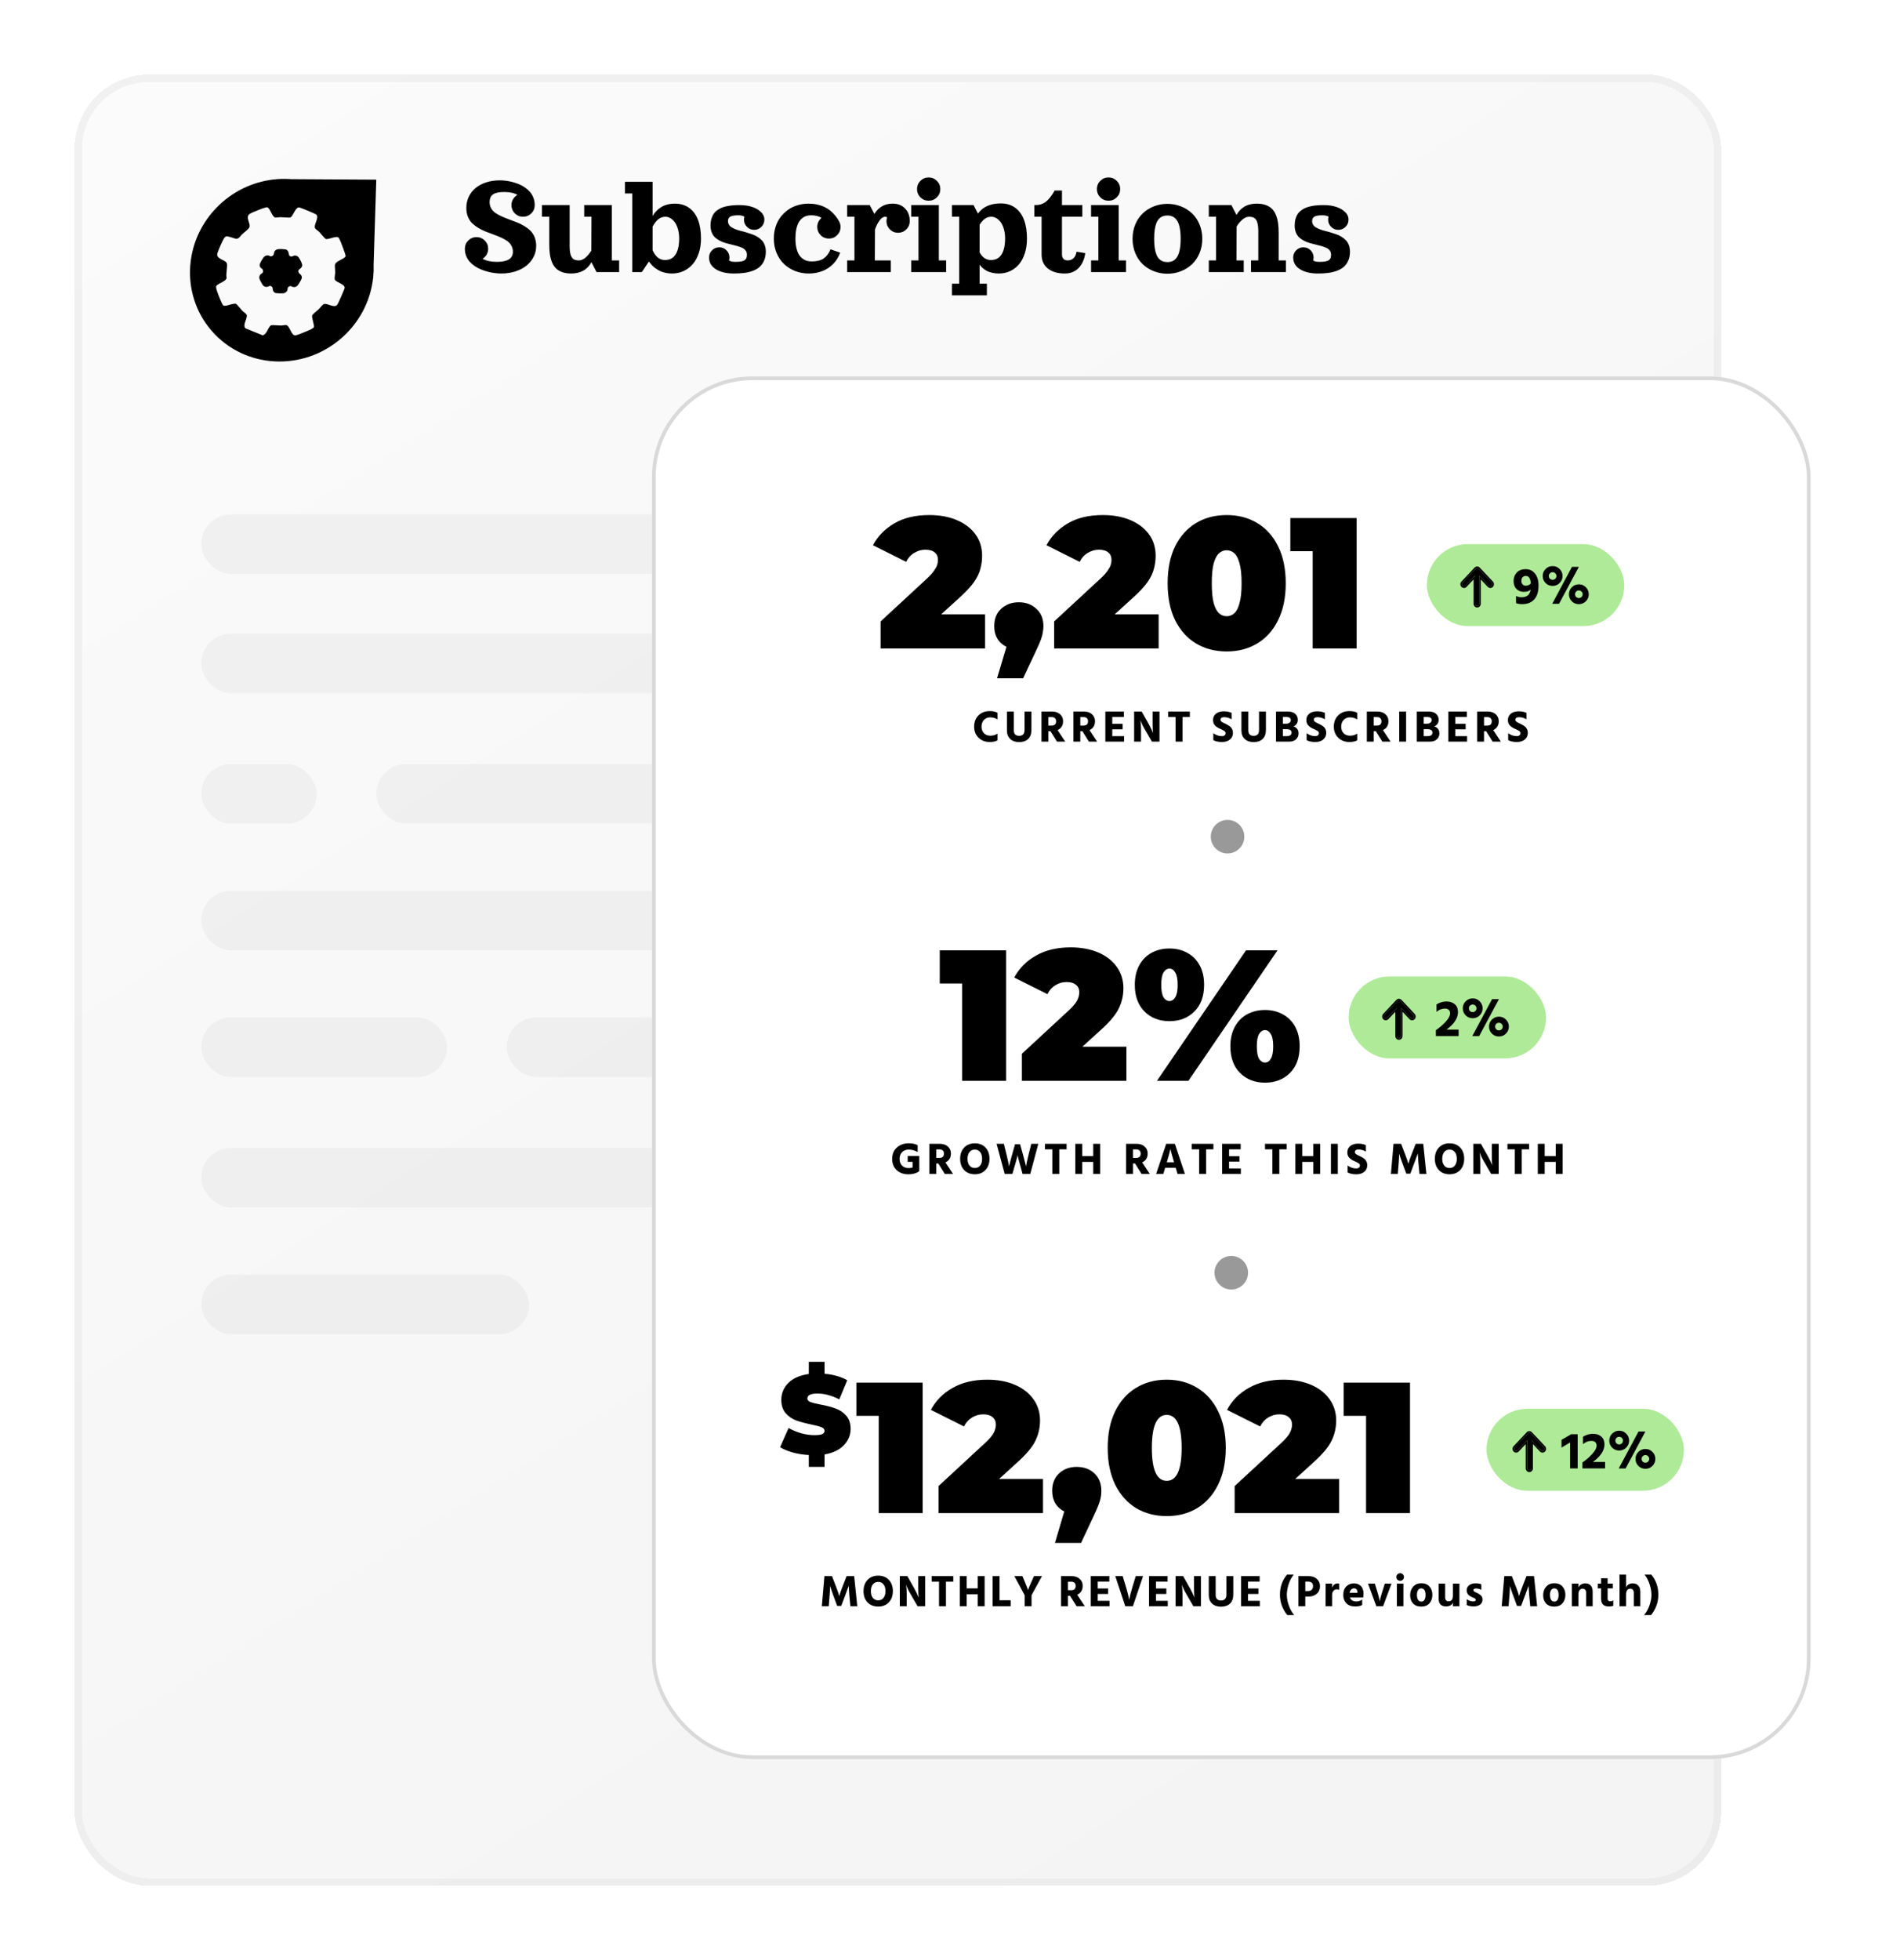 <svg width="510" height="526" viewBox="0 0 510 526" fill="none" xmlns="http://www.w3.org/2000/svg">
<g filter="url(#filter0_d_867_37)">
<rect x="20" y="16" width="442" height="486" rx="20" fill="url(#paint0_linear_867_37)" fill-opacity="0.5" shape-rendering="crispEdges"/>
<rect x="21" y="17" width="440" height="484" rx="19" stroke="#D9D9D9" stroke-opacity="0.3" stroke-width="2" shape-rendering="crispEdges"/>
<path d="M70.588 69.048C70.63 68.948 70.611 68.497 70.552 68.388C70.315 67.945 69.738 67.968 69.688 67.142C69.661 66.69 70.662 65.029 71.026 64.77C71.242 64.617 71.507 64.537 71.766 64.518C72.44 64.467 72.505 65.126 73.302 64.532C73.57 64.333 73.483 63.767 73.698 63.44C73.966 63.031 74.352 62.89 74.815 62.846C75.245 62.805 76.645 62.821 76.964 63.038C77.769 63.586 77.224 64.502 78.014 64.809C78.316 64.926 78.649 64.661 78.943 64.593C79.463 64.475 79.935 64.717 80.219 65.138C80.527 65.596 81.177 66.726 81.107 67.261C81.007 68.037 80.181 68.176 80.094 68.616C79.914 69.532 81.224 69.533 80.989 70.689C80.931 70.972 80.164 72.273 79.958 72.519C79.698 72.832 79.299 73.063 78.89 73.037C78.224 72.996 78.092 72.439 77.352 73.051C77.16 73.209 77.226 73.627 77.144 73.859C77.011 74.237 76.667 74.53 76.289 74.657C75.985 74.76 74.145 74.724 73.862 74.588C73.529 74.429 73.339 74.137 73.233 73.789C73.138 73.474 73.288 73.188 72.972 72.927C72.439 72.486 72.265 72.867 71.712 72.967C71.325 73.037 70.876 72.889 70.625 72.595C70.38 72.309 69.834 71.302 69.684 70.937C69.532 70.558 69.567 70.056 69.834 69.729C70.014 69.508 70.505 69.245 70.588 69.048Z" fill="black"/>
<path d="M78.151 44.071C77.003 43.983 75.847 43.977 74.693 44.051L74.4 44.048L74.421 44.071C68.784 44.491 63.212 46.821 58.775 51.072C48.85 60.582 48.363 76.094 57.684 85.72C67.004 95.345 82.606 95.438 92.53 85.928C96.967 81.676 99.516 76.225 100.147 70.636L100.168 70.659L100.178 70.367C100.294 69.223 100.33 68.074 100.286 66.929L101 44.208L78.15 44.072L78.151 44.071ZM85.697 58.228C86.05 58.593 87.163 60.012 87.451 60.118C87.924 60.289 89.233 59.731 89.818 59.653C90.767 59.527 90.807 59.517 91.219 60.35C91.475 60.868 92.83 64.388 92.769 64.725C92.628 65.484 90.134 65.924 89.903 67.067C89.835 67.407 89.986 68.583 89.978 69.072C89.97 69.576 89.698 70.665 89.892 71.048C90.267 71.792 92.548 72.207 92.517 73.225C92.508 73.547 90.856 77.267 90.582 77.689C89.859 78.809 88.008 77.388 87.057 77.558C86.575 77.644 85.939 78.612 85.542 78.986C85.17 79.336 83.938 80.267 83.809 80.599C83.564 81.231 84.51 83.362 84.226 83.824C84.12 83.996 83.753 84.211 83.562 84.317C83.013 84.619 79.941 85.883 79.412 85.973C78.065 86.205 77.937 83.394 76.756 83.214C76.541 83.181 75.829 83.343 75.486 83.346C75.006 83.346 73.036 83.187 72.826 83.264C71.975 83.584 71.66 85.822 70.488 85.966L65.926 84.11C64.912 83.223 66.727 81.151 66.132 80.332C65.914 80.03 65.349 79.703 65.04 79.386C64.745 79.084 63.575 77.624 63.398 77.547C62.6 77.198 60.54 78.41 59.921 77.942C59.776 77.833 59.611 77.448 59.52 77.264C59.17 76.563 58.18 74.124 58.053 73.42C58.029 73.28 57.983 72.996 58.01 72.875C58.185 72.103 60.721 71.558 60.834 70.547C60.554 69.623 61.14 67.362 60.882 66.645C60.52 65.639 57.803 65.539 58.382 63.864C58.706 62.92 59.65 60.742 60.151 59.91C60.247 59.75 60.504 59.486 60.672 59.437C61.236 59.277 62.652 59.946 63.304 60.048C64.133 60.178 64.477 59.346 65.003 58.855C65.459 58.427 66.734 57.466 66.933 57.014C67.405 55.943 65.613 54.205 67.178 53.298C67.818 52.929 70.443 51.89 71.168 51.715C71.311 51.68 71.578 51.593 71.698 51.616C72.509 51.77 72.988 54.151 73.87 54.359C74.155 54.425 74.882 54.268 75.254 54.271C75.758 54.276 77.632 54.456 77.913 54.351C78.701 54.057 79.222 51.675 80.251 51.649C80.534 51.643 84.401 53.257 84.806 53.509C85.916 54.203 84.021 56.395 84.605 57.286C84.782 57.555 85.409 57.932 85.699 58.231H85.697V58.228Z" fill="black"/>
<rect x="54" y="134" width="301" height="16" rx="8" fill="#D9D9D9" fill-opacity="0.3"/>
<rect x="54" y="166" width="301" height="16" rx="8" fill="#D9D9D9" fill-opacity="0.3"/>
<rect x="54" y="235" width="301" height="16" rx="8" fill="#D9D9D9" fill-opacity="0.3"/>
<rect x="54" y="304" width="301" height="16" rx="8" fill="#D9D9D9" fill-opacity="0.3"/>
<rect x="54" y="269" width="66" height="16" rx="8" fill="#D9D9D9" fill-opacity="0.3"/>
<rect x="54" y="338" width="88" height="16" rx="8" fill="#D9D9D9" fill-opacity="0.3"/>
<rect x="136" y="269" width="66" height="16" rx="8" fill="#D9D9D9" fill-opacity="0.3"/>
<rect x="54" y="201" width="31" height="16" rx="8" fill="#D9D9D9" fill-opacity="0.3"/>
<rect x="101" y="201" width="192" height="16" rx="8" fill="#D9D9D9" fill-opacity="0.3"/>
<path d="M131.422 50.25C131.422 50.868 131.565 51.425 131.852 51.92C132.138 52.408 132.522 52.818 133.004 53.15C133.486 53.482 134.039 53.788 134.664 54.068C135.289 54.348 135.947 54.615 136.637 54.869C137.327 55.117 138.017 55.377 138.707 55.65C139.397 55.917 140.055 56.24 140.68 56.617C141.305 56.988 141.858 57.408 142.34 57.877C142.822 58.339 143.206 58.922 143.492 59.625C143.779 60.322 143.922 61.103 143.922 61.969C143.922 63.03 143.688 64.019 143.219 64.938C142.75 65.856 142.105 66.643 141.285 67.301C140.471 67.952 139.482 68.463 138.316 68.834C137.151 69.205 135.895 69.391 134.547 69.391C134.026 69.391 133.476 69.355 132.896 69.283C132.324 69.218 131.715 69.104 131.07 68.941C130.432 68.779 129.817 68.58 129.225 68.346C128.632 68.111 128.062 67.815 127.516 67.457C126.975 67.092 126.503 66.689 126.1 66.246C125.696 65.803 125.374 65.283 125.133 64.684C124.898 64.078 124.781 63.434 124.781 62.75C124.781 61.884 125.084 61.148 125.689 60.543C126.301 59.931 127.04 59.625 127.906 59.625C128.772 59.625 129.508 59.931 130.113 60.543C130.725 61.148 131.031 61.884 131.031 62.75C131.031 63.31 130.895 63.828 130.621 64.303C130.354 64.772 129.99 65.146 129.527 65.426C130.504 65.986 131.786 66.266 133.375 66.266C134.788 66.266 135.855 66.047 136.578 65.611C137.307 65.175 137.672 64.482 137.672 63.531C137.672 62.913 137.529 62.359 137.242 61.871C136.956 61.376 136.572 60.963 136.09 60.631C135.608 60.299 135.055 59.993 134.43 59.713C133.805 59.433 133.147 59.169 132.457 58.922C131.767 58.668 131.077 58.408 130.387 58.141C129.697 57.867 129.039 57.545 128.414 57.174C127.789 56.796 127.236 56.376 126.754 55.914C126.272 55.445 125.888 54.863 125.602 54.166C125.315 53.463 125.172 52.678 125.172 51.812C125.172 50.745 125.383 49.755 125.807 48.844C126.236 47.926 126.835 47.141 127.604 46.49C128.378 45.833 129.329 45.318 130.455 44.947C131.581 44.576 132.815 44.391 134.156 44.391C134.677 44.391 135.217 44.426 135.777 44.498C136.344 44.563 136.933 44.677 137.545 44.84C138.163 45.003 138.756 45.201 139.322 45.435C139.889 45.67 140.429 45.969 140.943 46.334C141.464 46.692 141.913 47.092 142.291 47.535C142.669 47.978 142.968 48.499 143.189 49.098C143.417 49.697 143.531 50.341 143.531 51.031C143.531 51.897 143.225 52.636 142.613 53.248C142.008 53.853 141.272 54.156 140.406 54.156C139.54 54.156 138.801 53.853 138.189 53.248C137.584 52.636 137.281 51.897 137.281 51.031C137.281 50.452 137.428 49.921 137.721 49.44C138.014 48.951 138.401 48.57 138.883 48.297C138.017 47.776 136.832 47.516 135.328 47.516C133.954 47.516 132.958 47.73 132.34 48.16C131.728 48.583 131.422 49.28 131.422 50.25ZM145.484 51.031H152.906V61.969C152.906 62.997 152.997 63.798 153.18 64.371C153.368 64.944 153.635 65.338 153.98 65.553C154.332 65.768 154.807 65.875 155.406 65.875C155.953 65.875 156.513 65.644 157.086 65.182C157.665 64.719 158.212 64.075 158.727 63.248L158.766 54.156H156.812V51.031H164.234V65.875H166.188V69H160.123L158.756 66.344C157.656 68.375 155.836 69.391 153.297 69.391C152.385 69.391 151.588 69.267 150.904 69.019C150.221 68.772 149.661 68.434 149.225 68.004C148.788 67.568 148.434 67.018 148.16 66.353C147.893 65.683 147.704 64.967 147.594 64.205C147.49 63.437 147.438 62.561 147.438 61.578V54.156H145.484V51.031ZM181.148 50.641C182.672 50.641 183.961 51.028 185.016 51.803C186.077 52.571 186.865 53.652 187.379 55.045C187.9 56.432 188.16 58.092 188.16 60.025C188.16 61.438 187.965 62.734 187.574 63.912C187.184 65.084 186.643 66.07 185.953 66.871C185.27 67.665 184.449 68.284 183.492 68.727C182.542 69.169 181.507 69.391 180.387 69.391C179.866 69.391 179.365 69.345 178.883 69.254C178.401 69.163 177.981 69.052 177.623 68.922C177.265 68.785 176.913 68.613 176.568 68.404C176.23 68.196 175.947 68.004 175.719 67.828C175.497 67.652 175.273 67.444 175.045 67.203C174.824 66.962 174.658 66.773 174.547 66.637C174.443 66.5 174.326 66.341 174.195 66.158L172.291 69H169.703V47.906H167.75V44.781H175.172V53.961C175.439 53.499 175.751 53.075 176.109 52.691C176.467 52.307 176.887 51.959 177.369 51.647C177.857 51.328 178.424 51.08 179.068 50.904C179.713 50.728 180.406 50.641 181.148 50.641ZM175.172 63.15C175.517 63.951 175.966 64.589 176.52 65.064C177.073 65.533 177.727 65.768 178.482 65.768C179.771 65.768 180.729 65.263 181.354 64.254C181.985 63.245 182.301 61.812 182.301 59.957C182.301 59.085 182.197 58.281 181.988 57.545C181.786 56.803 181.513 56.188 181.168 55.699C180.829 55.211 180.439 54.833 179.996 54.566C179.553 54.293 179.091 54.156 178.609 54.156C177.893 54.156 177.262 54.378 176.715 54.82C176.174 55.257 175.66 55.911 175.172 56.783V63.15ZM195.68 65.885C196.051 66.139 196.611 66.266 197.359 66.266C198.03 66.266 198.574 66.227 198.99 66.148C199.413 66.07 199.732 65.943 199.947 65.768C200.162 65.585 200.305 65.387 200.377 65.172C200.449 64.951 200.484 64.664 200.484 64.312C200.484 63.896 200.374 63.538 200.152 63.238C199.931 62.939 199.632 62.698 199.254 62.516C198.876 62.333 198.443 62.174 197.955 62.037C197.467 61.894 196.952 61.76 196.412 61.637C195.872 61.507 195.331 61.367 194.791 61.217C194.251 61.06 193.736 60.859 193.248 60.611C192.76 60.357 192.327 60.061 191.949 59.723C191.572 59.378 191.272 58.932 191.051 58.385C190.829 57.838 190.719 57.21 190.719 56.5C190.719 55.849 190.797 55.257 190.953 54.723C191.109 54.189 191.318 53.736 191.578 53.365C191.839 52.988 192.167 52.659 192.564 52.379C192.962 52.099 193.375 51.874 193.805 51.705C194.241 51.536 194.729 51.399 195.27 51.295C195.816 51.191 196.344 51.122 196.852 51.09C197.359 51.051 197.913 51.031 198.512 51.031C199.814 51.031 200.95 51.197 201.92 51.529C202.896 51.861 203.665 52.307 204.225 52.867C204.524 53.121 204.755 53.43 204.918 53.795C205.087 54.153 205.172 54.534 205.172 54.938C205.172 55.693 204.905 56.337 204.371 56.871C203.837 57.405 203.193 57.672 202.438 57.672C201.682 57.672 201.038 57.405 200.504 56.871C199.97 56.337 199.703 55.693 199.703 54.938C199.703 54.664 199.742 54.4 199.82 54.147C199.449 53.893 198.889 53.766 198.141 53.766C197.223 53.766 196.536 53.876 196.08 54.098C195.631 54.319 195.406 54.729 195.406 55.328C195.406 55.706 195.501 56.041 195.689 56.334C195.878 56.62 196.135 56.858 196.461 57.047C196.786 57.229 197.164 57.405 197.594 57.574C198.03 57.737 198.492 57.877 198.98 57.994C199.469 58.105 199.97 58.242 200.484 58.404C200.999 58.567 201.5 58.733 201.988 58.902C202.477 59.072 202.936 59.296 203.365 59.576C203.801 59.85 204.182 60.159 204.508 60.504C204.833 60.849 205.09 61.282 205.279 61.803C205.468 62.317 205.562 62.893 205.562 63.531C205.562 64.443 205.41 65.247 205.104 65.943C204.804 66.633 204.4 67.193 203.893 67.623C203.391 68.053 202.766 68.404 202.018 68.678C201.269 68.945 200.491 69.13 199.684 69.234C198.876 69.338 197.978 69.391 196.988 69.391C194.99 69.391 193.378 69.01 192.154 68.248C190.937 67.486 190.328 66.435 190.328 65.094C190.328 64.338 190.595 63.694 191.129 63.16C191.663 62.626 192.307 62.359 193.062 62.359C193.818 62.359 194.462 62.626 194.996 63.16C195.53 63.694 195.797 64.338 195.797 65.094C195.797 65.367 195.758 65.631 195.68 65.885ZM220.523 54.459C219.781 53.997 218.837 53.766 217.691 53.766C217.229 53.766 216.799 53.831 216.402 53.961C216.005 54.085 215.624 54.3 215.26 54.605C214.902 54.911 214.596 55.299 214.342 55.768C214.088 56.236 213.886 56.832 213.736 57.555C213.587 58.277 213.512 59.098 213.512 60.016C213.512 60.934 213.593 61.751 213.756 62.467C213.919 63.183 214.133 63.769 214.4 64.225C214.674 64.68 214.999 65.055 215.377 65.348C215.761 65.641 216.155 65.849 216.559 65.973C216.962 66.09 217.398 66.148 217.867 66.148C219.241 66.148 220.312 65.885 221.08 65.357C221.855 64.824 222.473 64.003 222.936 62.897L225.533 63.795C225.299 64.426 224.999 65.022 224.635 65.582C224.277 66.135 223.844 66.647 223.336 67.115C222.828 67.584 222.262 67.988 221.637 68.326C221.018 68.658 220.318 68.919 219.537 69.107C218.756 69.296 217.932 69.391 217.066 69.391C215.784 69.391 214.57 69.166 213.424 68.717C212.285 68.268 211.292 67.643 210.445 66.842C209.605 66.034 208.938 65.042 208.443 63.863C207.955 62.685 207.711 61.402 207.711 60.016C207.711 58.902 207.867 57.854 208.18 56.871C208.492 55.888 208.932 55.019 209.498 54.264C210.071 53.508 210.742 52.857 211.51 52.31C212.278 51.764 213.131 51.35 214.068 51.07C215.006 50.784 215.989 50.641 217.018 50.641C217.831 50.641 218.596 50.719 219.312 50.875C220.029 51.025 220.667 51.233 221.227 51.5C221.793 51.76 222.32 52.086 222.809 52.477C223.297 52.867 223.723 53.284 224.088 53.727C224.459 54.163 224.804 54.654 225.123 55.201C225.455 55.715 225.621 56.279 225.621 56.891C225.621 57.757 225.315 58.495 224.703 59.107C224.098 59.713 223.362 60.016 222.496 60.016C221.63 60.016 220.891 59.713 220.279 59.107C219.674 58.495 219.371 57.757 219.371 56.891C219.371 56.409 219.472 55.956 219.674 55.533C219.882 55.11 220.165 54.752 220.523 54.459ZM227.398 51.031H233.463L234.693 53.404C235.846 51.562 237.477 50.641 239.586 50.641C240.999 50.641 242.118 51.077 242.945 51.949C243.779 52.815 244.195 53.941 244.195 55.328C244.195 56.194 243.889 56.933 243.277 57.545C242.672 58.15 241.936 58.453 241.07 58.453C240.204 58.453 239.465 58.15 238.854 57.545C238.248 56.933 237.945 56.194 237.945 55.328C237.945 54.977 238.001 54.638 238.111 54.312C237.936 54.208 237.75 54.156 237.555 54.156C237.118 54.156 236.666 54.443 236.197 55.016C235.735 55.582 235.289 56.432 234.859 57.565L234.82 65.875H239.117V69H227.398V65.875H229.352V54.156H227.398V51.031ZM247.057 48.951C246.451 48.339 246.148 47.6 246.148 46.734C246.148 45.868 246.451 45.133 247.057 44.527C247.669 43.915 248.408 43.609 249.273 43.609C250.139 43.609 250.875 43.915 251.48 44.527C252.092 45.133 252.398 45.868 252.398 46.734C252.398 47.6 252.092 48.339 251.48 48.951C250.875 49.557 250.139 49.859 249.273 49.859C248.408 49.859 247.669 49.557 247.057 48.951ZM244.586 51.031H252.008V65.875H253.961V69H244.586V65.875H246.539V54.156H244.586V51.031ZM268.639 50.582C270.162 50.582 271.454 50.973 272.516 51.754C273.577 52.535 274.365 53.626 274.879 55.025C275.4 56.425 275.66 58.092 275.66 60.025C275.66 61.438 275.475 62.73 275.104 63.902C274.739 65.074 274.225 66.064 273.561 66.871C272.903 67.672 272.105 68.294 271.168 68.736C270.237 69.172 269.215 69.391 268.102 69.391C267.542 69.391 267.014 69.338 266.52 69.234C266.025 69.137 265.602 69.013 265.25 68.863C264.905 68.713 264.576 68.528 264.264 68.307C263.951 68.085 263.697 67.877 263.502 67.682C263.313 67.486 263.128 67.268 262.945 67.027V72.125H264.898V75.25H255.523V72.125H257.477V54.156H255.523V51.031H261.324L262.506 53.307C262.76 52.949 263.049 52.623 263.375 52.33C264.664 51.165 266.419 50.582 268.639 50.582ZM262.945 63.717C263.688 65.084 264.697 65.768 265.973 65.768C267.262 65.768 268.219 65.263 268.844 64.254C269.475 63.245 269.791 61.812 269.791 59.957C269.791 59.085 269.687 58.281 269.479 57.545C269.277 56.803 269.003 56.188 268.658 55.699C268.32 55.211 267.929 54.833 267.486 54.566C267.044 54.293 266.581 54.156 266.1 54.156C265.449 54.156 264.869 54.339 264.361 54.703C263.86 55.061 263.388 55.595 262.945 56.305V63.717ZM283.102 47.125H285.055V51.031H290.523V54.156H285.055V64.312C285.055 64.755 285.178 65.126 285.426 65.426C285.68 65.725 286.077 65.875 286.617 65.875C287.223 65.875 287.737 65.676 288.16 65.279C288.583 64.876 288.85 64.293 288.961 63.531L291.305 63.922C291.207 64.684 291.018 65.39 290.738 66.041C290.465 66.686 290.107 67.262 289.664 67.769C289.221 68.271 288.671 68.668 288.014 68.961C287.363 69.247 286.637 69.391 285.836 69.391C283.889 69.391 282.359 68.938 281.246 68.033C280.139 67.122 279.586 65.882 279.586 64.312V54.156H277.633V51.031H278.023C279.026 51.031 279.911 50.745 280.68 50.172C281.448 49.599 282.255 48.583 283.102 47.125ZM295.338 48.951C294.732 48.339 294.43 47.6 294.43 46.734C294.43 45.868 294.732 45.133 295.338 44.527C295.95 43.915 296.689 43.609 297.555 43.609C298.421 43.609 299.156 43.915 299.762 44.527C300.374 45.133 300.68 45.868 300.68 46.734C300.68 47.6 300.374 48.339 299.762 48.951C299.156 49.557 298.421 49.859 297.555 49.859C296.689 49.859 295.95 49.557 295.338 48.951ZM292.867 51.031H300.289V65.875H302.242V69H292.867V65.875H294.82V54.156H292.867V51.031ZM309.713 51.373C310.859 50.924 312.073 50.699 313.355 50.699C314.638 50.699 315.849 50.924 316.988 51.373C318.134 51.822 319.13 52.45 319.977 53.258C320.823 54.059 321.49 55.048 321.979 56.227C322.473 57.405 322.721 58.688 322.721 60.074C322.721 61.461 322.473 62.743 321.979 63.922C321.49 65.1 320.823 66.093 319.977 66.9C319.13 67.701 318.134 68.326 316.988 68.775C315.849 69.225 314.638 69.449 313.355 69.449C312.073 69.449 310.859 69.225 309.713 68.775C308.574 68.326 307.581 67.701 306.734 66.9C305.895 66.093 305.227 65.1 304.732 63.922C304.244 62.743 304 61.461 304 60.074C304 58.688 304.244 57.405 304.732 56.227C305.227 55.048 305.895 54.059 306.734 53.258C307.581 52.45 308.574 51.822 309.713 51.373ZM313.355 53.824C312.9 53.824 312.493 53.889 312.135 54.02C311.777 54.15 311.448 54.365 311.148 54.664C310.849 54.964 310.602 55.351 310.406 55.826C310.217 56.301 310.068 56.894 309.957 57.603C309.853 58.313 309.801 59.137 309.801 60.074C309.801 61.012 309.853 61.835 309.957 62.545C310.068 63.255 310.217 63.847 310.406 64.322C310.602 64.797 310.849 65.185 311.148 65.484C311.448 65.784 311.777 65.999 312.135 66.129C312.493 66.259 312.9 66.324 313.355 66.324C313.928 66.324 314.426 66.217 314.85 66.002C315.273 65.781 315.641 65.429 315.953 64.947C316.272 64.466 316.51 63.818 316.666 63.004C316.829 62.19 316.91 61.214 316.91 60.074C316.91 58.935 316.829 57.958 316.666 57.145C316.51 56.331 316.272 55.683 315.953 55.201C315.641 54.719 315.273 54.371 314.85 54.156C314.426 53.935 313.928 53.824 313.355 53.824ZM337.359 50.641C338.271 50.641 339.068 50.764 339.752 51.012C340.436 51.259 340.995 51.601 341.432 52.037C341.868 52.467 342.219 53.017 342.486 53.688C342.76 54.352 342.949 55.068 343.053 55.836C343.163 56.598 343.219 57.47 343.219 58.453V65.875H345.172V69H335.797V65.875H337.75V58.062C337.75 57.034 337.656 56.233 337.467 55.66C337.285 55.087 337.018 54.693 336.666 54.478C336.321 54.264 335.849 54.156 335.25 54.156C334.703 54.156 334.143 54.387 333.57 54.85C332.997 55.312 332.454 55.956 331.939 56.783L331.891 65.875H333.844V69H324.469V65.875H326.422V54.156H324.469V51.031H330.533L331.9 53.678C332.141 53.242 332.418 52.851 332.73 52.506C333.049 52.154 333.427 51.835 333.863 51.549C334.306 51.256 334.824 51.031 335.416 50.875C336.008 50.719 336.656 50.641 337.359 50.641ZM352.477 65.885C352.848 66.139 353.408 66.266 354.156 66.266C354.827 66.266 355.37 66.227 355.787 66.148C356.21 66.07 356.529 65.943 356.744 65.768C356.959 65.585 357.102 65.387 357.174 65.172C357.245 64.951 357.281 64.664 357.281 64.312C357.281 63.896 357.171 63.538 356.949 63.238C356.728 62.939 356.428 62.698 356.051 62.516C355.673 62.333 355.24 62.174 354.752 62.037C354.264 61.894 353.749 61.76 353.209 61.637C352.669 61.507 352.128 61.367 351.588 61.217C351.048 61.06 350.533 60.859 350.045 60.611C349.557 60.357 349.124 60.061 348.746 59.723C348.368 59.378 348.069 58.932 347.848 58.385C347.626 57.838 347.516 57.21 347.516 56.5C347.516 55.849 347.594 55.257 347.75 54.723C347.906 54.189 348.115 53.736 348.375 53.365C348.635 52.988 348.964 52.659 349.361 52.379C349.758 52.099 350.172 51.874 350.602 51.705C351.038 51.536 351.526 51.399 352.066 51.295C352.613 51.191 353.141 51.122 353.648 51.09C354.156 51.051 354.71 51.031 355.309 51.031C356.611 51.031 357.747 51.197 358.717 51.529C359.693 51.861 360.462 52.307 361.021 52.867C361.321 53.121 361.552 53.43 361.715 53.795C361.884 54.153 361.969 54.534 361.969 54.938C361.969 55.693 361.702 56.337 361.168 56.871C360.634 57.405 359.99 57.672 359.234 57.672C358.479 57.672 357.835 57.405 357.301 56.871C356.767 56.337 356.5 55.693 356.5 54.938C356.5 54.664 356.539 54.4 356.617 54.147C356.246 53.893 355.686 53.766 354.938 53.766C354.02 53.766 353.333 53.876 352.877 54.098C352.428 54.319 352.203 54.729 352.203 55.328C352.203 55.706 352.298 56.041 352.486 56.334C352.675 56.62 352.932 56.858 353.258 57.047C353.583 57.229 353.961 57.405 354.391 57.574C354.827 57.737 355.289 57.877 355.777 57.994C356.266 58.105 356.767 58.242 357.281 58.404C357.796 58.567 358.297 58.733 358.785 58.902C359.273 59.072 359.732 59.296 360.162 59.576C360.598 59.85 360.979 60.159 361.305 60.504C361.63 60.849 361.887 61.282 362.076 61.803C362.265 62.317 362.359 62.893 362.359 63.531C362.359 64.443 362.206 65.247 361.9 65.943C361.601 66.633 361.197 67.193 360.689 67.623C360.188 68.053 359.563 68.404 358.814 68.678C358.066 68.945 357.288 69.13 356.48 69.234C355.673 69.338 354.775 69.391 353.785 69.391C351.786 69.391 350.175 69.01 348.951 68.248C347.734 67.486 347.125 66.435 347.125 65.094C347.125 64.338 347.392 63.694 347.926 63.16C348.46 62.626 349.104 62.359 349.859 62.359C350.615 62.359 351.259 62.626 351.793 63.16C352.327 63.694 352.594 64.338 352.594 65.094C352.594 65.367 352.555 65.631 352.477 65.885Z" fill="black"/>
<g filter="url(#filter1_d_867_37)">
<rect x="179" y="93" width="311" height="371" rx="27" fill="white"/>
<rect x="179.5" y="93.5" width="310" height="370" rx="26.5" stroke="#D9D9D9"/>
<path d="M240.369 166V158.75L253.019 147.05C253.819 146.283 254.402 145.617 254.769 145.05C255.169 144.483 255.435 143.983 255.569 143.55C255.702 143.083 255.769 142.65 255.769 142.25C255.769 141.383 255.485 140.717 254.919 140.25C254.352 139.75 253.502 139.5 252.369 139.5C251.335 139.5 250.352 139.783 249.419 140.35C248.485 140.883 247.752 141.683 247.219 142.75L238.319 138.3C239.585 135.9 241.485 133.95 244.019 132.45C246.552 130.95 249.702 130.2 253.469 130.2C256.235 130.2 258.685 130.65 260.819 131.55C262.952 132.45 264.619 133.717 265.819 135.35C267.019 136.983 267.619 138.917 267.619 141.15C267.619 142.283 267.469 143.417 267.169 144.55C266.902 145.683 266.335 146.883 265.469 148.15C264.602 149.383 263.319 150.767 261.619 152.3L252.119 160.95L250.269 156.85H268.419V166H240.369ZM271.627 174L275.827 159.95L277.477 166.25C275.544 166.25 273.96 165.7 272.727 164.6C271.494 163.467 270.877 161.933 270.877 160C270.877 158.033 271.494 156.483 272.727 155.35C273.994 154.183 275.577 153.6 277.477 153.6C279.377 153.6 280.944 154.183 282.177 155.35C283.444 156.483 284.077 158.033 284.077 160C284.077 160.533 284.027 161.067 283.927 161.6C283.86 162.133 283.694 162.783 283.427 163.55C283.16 164.283 282.727 165.283 282.127 166.55L278.627 174H271.627ZM286.951 166V158.75L299.601 147.05C300.401 146.283 300.984 145.617 301.351 145.05C301.751 144.483 302.017 143.983 302.151 143.55C302.284 143.083 302.351 142.65 302.351 142.25C302.351 141.383 302.067 140.717 301.501 140.25C300.934 139.75 300.084 139.5 298.951 139.5C297.917 139.5 296.934 139.783 296.001 140.35C295.067 140.883 294.334 141.683 293.801 142.75L284.901 138.3C286.167 135.9 288.067 133.95 290.601 132.45C293.134 130.95 296.284 130.2 300.051 130.2C302.817 130.2 305.267 130.65 307.401 131.55C309.534 132.45 311.201 133.717 312.401 135.35C313.601 136.983 314.201 138.917 314.201 141.15C314.201 142.283 314.051 143.417 313.751 144.55C313.484 145.683 312.917 146.883 312.051 148.15C311.184 149.383 309.901 150.767 308.201 152.3L298.701 160.95L296.851 156.85H315.001V166H286.951ZM333.271 166.8C330.171 166.8 327.421 166.083 325.021 164.65C322.654 163.217 320.787 161.133 319.421 158.4C318.087 155.667 317.421 152.367 317.421 148.5C317.421 144.633 318.087 141.333 319.421 138.6C320.787 135.867 322.654 133.783 325.021 132.35C327.421 130.917 330.171 130.2 333.271 130.2C336.371 130.2 339.104 130.917 341.471 132.35C343.871 133.783 345.737 135.867 347.071 138.6C348.437 141.333 349.121 144.633 349.121 148.5C349.121 152.367 348.437 155.667 347.071 158.4C345.737 161.133 343.871 163.217 341.471 164.65C339.104 166.083 336.371 166.8 333.271 166.8ZM333.271 157.35C334.037 157.35 334.721 157.083 335.321 156.55C335.921 156.017 336.387 155.1 336.721 153.8C337.087 152.5 337.271 150.733 337.271 148.5C337.271 146.233 337.087 144.467 336.721 143.2C336.387 141.9 335.921 140.983 335.321 140.45C334.721 139.917 334.037 139.65 333.271 139.65C332.504 139.65 331.821 139.917 331.221 140.45C330.621 140.983 330.137 141.9 329.771 143.2C329.437 144.467 329.271 146.233 329.271 148.5C329.271 150.733 329.437 152.5 329.771 153.8C330.137 155.1 330.621 156.017 331.221 156.55C331.821 157.083 332.504 157.35 333.271 157.35ZM356.352 166V135.1L361.402 139.9H350.352V131H368.152V166H356.352Z" fill="black"/>
<path d="M271.756 183.26V185.036C271.156 184.668 270.488 184.484 269.752 184.484C269.104 184.484 268.56 184.712 268.12 185.168C267.68 185.616 267.46 186.22 267.46 186.98C267.46 187.724 267.68 188.316 268.12 188.756C268.56 189.188 269.128 189.404 269.824 189.404C270.576 189.404 271.22 189.212 271.756 188.828V190.64C271.268 190.944 270.564 191.096 269.644 191.096C268.46 191.096 267.468 190.716 266.668 189.956C265.876 189.188 265.48 188.196 265.48 186.98C265.48 185.748 265.864 184.744 266.632 183.968C267.408 183.192 268.416 182.804 269.656 182.804C270.568 182.804 271.268 182.956 271.756 183.26ZM279.007 187.88V182.912H280.855V187.868C280.855 188.924 280.559 189.732 279.967 190.292C279.375 190.844 278.575 191.12 277.567 191.12C276.575 191.12 275.779 190.844 275.179 190.292C274.579 189.74 274.279 188.96 274.279 187.952V182.912H276.127V187.94C276.127 188.94 276.607 189.44 277.567 189.44C278.527 189.44 279.007 188.92 279.007 187.88ZM285.403 184.412V186.692H286.279C287.079 186.692 287.479 186.3 287.479 185.516C287.479 185.172 287.375 184.904 287.167 184.712C286.959 184.512 286.675 184.412 286.315 184.412H285.403ZM287.719 191L285.967 188.192H285.403V191H283.555V182.912H286.351C287.255 182.912 287.979 183.152 288.523 183.632C289.075 184.112 289.351 184.736 289.351 185.504C289.351 186.656 288.859 187.452 287.875 187.892L289.927 191H287.719ZM293.974 184.412V186.692H294.85C295.65 186.692 296.05 186.3 296.05 185.516C296.05 185.172 295.946 184.904 295.738 184.712C295.53 184.512 295.246 184.412 294.886 184.412H293.974ZM296.29 191L294.538 188.192H293.974V191H292.126V182.912H294.922C295.826 182.912 296.55 183.152 297.094 183.632C297.646 184.112 297.922 184.736 297.922 185.504C297.922 186.656 297.43 187.452 296.446 187.892L298.498 191H296.29ZM302.557 189.524H305.725V191H300.697V182.912H305.677V184.388H302.557V186.224H305.341V187.688H302.557V189.524ZM308.425 191V182.912H310.453L312.337 186.26C312.601 186.732 312.829 187.176 313.021 187.592C313.221 188 313.349 188.288 313.405 188.456L313.501 188.72C313.421 188.128 313.381 187.308 313.381 186.26V182.912H315.229V191H313.201L311.269 187.652C311.013 187.22 310.785 186.796 310.585 186.38C310.393 185.956 310.261 185.644 310.189 185.444L310.093 185.144C310.213 185.864 310.273 186.7 310.273 187.652V191H308.425ZM323.38 182.912V184.4H321.412V191H319.552V184.4H317.572V182.912H323.38ZM334.587 183.272V185C333.939 184.624 333.267 184.436 332.571 184.436C332.259 184.436 332.019 184.5 331.851 184.628C331.691 184.756 331.611 184.92 331.611 185.12C331.611 185.32 331.711 185.5 331.911 185.66C332.111 185.812 332.411 185.976 332.811 186.152C333.059 186.264 333.263 186.364 333.423 186.452C333.591 186.532 333.779 186.648 333.987 186.8C334.203 186.944 334.371 187.1 334.491 187.268C334.619 187.428 334.727 187.628 334.815 187.868C334.903 188.108 334.947 188.368 334.947 188.648C334.947 189.376 334.679 189.968 334.143 190.424C333.607 190.872 332.895 191.096 332.007 191.096C331.055 191.096 330.279 190.928 329.679 190.592V188.732C330.407 189.26 331.183 189.524 332.007 189.524C332.287 189.524 332.519 189.452 332.703 189.308C332.887 189.156 332.979 188.96 332.979 188.72C332.979 188.64 332.967 188.564 332.943 188.492C332.919 188.42 332.875 188.352 332.811 188.288C332.747 188.224 332.683 188.172 332.619 188.132C332.563 188.084 332.475 188.032 332.355 187.976C332.243 187.912 332.147 187.86 332.067 187.82C331.987 187.78 331.867 187.724 331.707 187.652C331.555 187.58 331.431 187.524 331.335 187.484C330.815 187.244 330.395 186.948 330.075 186.596C329.763 186.244 329.607 185.776 329.607 185.192C329.607 184.496 329.863 183.936 330.375 183.512C330.887 183.08 331.595 182.864 332.499 182.864C333.307 182.864 334.003 183 334.587 183.272ZM341.951 187.88V182.912H343.799V187.868C343.799 188.924 343.503 189.732 342.911 190.292C342.319 190.844 341.519 191.12 340.511 191.12C339.519 191.12 338.723 190.844 338.123 190.292C337.523 189.74 337.223 188.96 337.223 187.952V182.912H339.071V187.94C339.071 188.94 339.551 189.44 340.511 189.44C341.471 189.44 341.951 188.92 341.951 187.88ZM348.347 189.524H349.319C350.231 189.524 350.687 189.212 350.687 188.588C350.687 187.964 350.235 187.652 349.331 187.652H348.347V189.524ZM348.347 184.388V186.2H349.031C349.511 186.2 349.871 186.112 350.111 185.936C350.359 185.76 350.483 185.528 350.483 185.24C350.483 184.672 350.099 184.388 349.331 184.388H348.347ZM346.499 182.912H349.643C350.531 182.912 351.207 183.124 351.671 183.548C352.135 183.964 352.367 184.496 352.367 185.144C352.367 185.568 352.255 185.94 352.031 186.26C351.807 186.58 351.515 186.796 351.155 186.908C352.091 187.188 352.559 187.82 352.559 188.804C352.559 189.444 352.327 189.972 351.863 190.388C351.407 190.796 350.783 191 349.991 191H346.499V182.912ZM359.632 183.272V185C358.984 184.624 358.312 184.436 357.616 184.436C357.304 184.436 357.064 184.5 356.896 184.628C356.736 184.756 356.656 184.92 356.656 185.12C356.656 185.32 356.756 185.5 356.956 185.66C357.156 185.812 357.456 185.976 357.856 186.152C358.104 186.264 358.308 186.364 358.468 186.452C358.636 186.532 358.824 186.648 359.032 186.8C359.248 186.944 359.416 187.1 359.536 187.268C359.664 187.428 359.772 187.628 359.86 187.868C359.948 188.108 359.992 188.368 359.992 188.648C359.992 189.376 359.724 189.968 359.188 190.424C358.652 190.872 357.94 191.096 357.052 191.096C356.1 191.096 355.324 190.928 354.724 190.592V188.732C355.452 189.26 356.228 189.524 357.052 189.524C357.332 189.524 357.564 189.452 357.748 189.308C357.932 189.156 358.024 188.96 358.024 188.72C358.024 188.64 358.012 188.564 357.988 188.492C357.964 188.42 357.92 188.352 357.856 188.288C357.792 188.224 357.728 188.172 357.664 188.132C357.608 188.084 357.52 188.032 357.4 187.976C357.288 187.912 357.192 187.86 357.112 187.82C357.032 187.78 356.912 187.724 356.752 187.652C356.6 187.58 356.476 187.524 356.38 187.484C355.86 187.244 355.44 186.948 355.12 186.596C354.808 186.244 354.652 185.776 354.652 185.192C354.652 184.496 354.908 183.936 355.42 183.512C355.932 183.08 356.64 182.864 357.544 182.864C358.352 182.864 359.048 183 359.632 183.272ZM368.304 183.26V185.036C367.704 184.668 367.036 184.484 366.3 184.484C365.652 184.484 365.108 184.712 364.668 185.168C364.228 185.616 364.008 186.22 364.008 186.98C364.008 187.724 364.228 188.316 364.668 188.756C365.108 189.188 365.676 189.404 366.372 189.404C367.124 189.404 367.768 189.212 368.304 188.828V190.64C367.816 190.944 367.112 191.096 366.192 191.096C365.008 191.096 364.016 190.716 363.216 189.956C362.424 189.188 362.028 188.196 362.028 186.98C362.028 185.748 362.412 184.744 363.18 183.968C363.956 183.192 364.964 182.804 366.204 182.804C367.116 182.804 367.816 182.956 368.304 183.26ZM372.736 184.412V186.692H373.612C374.412 186.692 374.812 186.3 374.812 185.516C374.812 185.172 374.708 184.904 374.5 184.712C374.292 184.512 374.008 184.412 373.648 184.412H372.736ZM375.052 191L373.3 188.192H372.736V191H370.888V182.912H373.684C374.588 182.912 375.312 183.152 375.856 183.632C376.408 184.112 376.684 184.736 376.684 185.504C376.684 186.656 376.192 187.452 375.208 187.892L377.26 191H375.052ZM379.579 191V182.912H381.427V191H379.579ZM386.151 189.524H387.123C388.035 189.524 388.491 189.212 388.491 188.588C388.491 187.964 388.039 187.652 387.135 187.652H386.151V189.524ZM386.151 184.388V186.2H386.835C387.315 186.2 387.675 186.112 387.915 185.936C388.163 185.76 388.287 185.528 388.287 185.24C388.287 184.672 387.903 184.388 387.135 184.388H386.151ZM384.303 182.912H387.447C388.335 182.912 389.011 183.124 389.475 183.548C389.939 183.964 390.171 184.496 390.171 185.144C390.171 185.568 390.059 185.94 389.835 186.26C389.611 186.58 389.319 186.796 388.959 186.908C389.895 187.188 390.363 187.82 390.363 188.804C390.363 189.444 390.131 189.972 389.667 190.388C389.211 190.796 388.587 191 387.795 191H384.303V182.912ZM394.629 189.524H397.797V191H392.769V182.912H397.749V184.388H394.629V186.224H397.413V187.688H394.629V189.524ZM402.344 184.412V186.692H403.22C404.02 186.692 404.42 186.3 404.42 185.516C404.42 185.172 404.316 184.904 404.108 184.712C403.9 184.512 403.616 184.412 403.256 184.412H402.344ZM404.66 191L402.908 188.192H402.344V191H400.496V182.912H403.292C404.196 182.912 404.92 183.152 405.464 183.632C406.016 184.112 406.292 184.736 406.292 185.504C406.292 186.656 405.8 187.452 404.816 187.892L406.868 191H404.66ZM413.736 183.272V185C413.088 184.624 412.416 184.436 411.72 184.436C411.408 184.436 411.168 184.5 411 184.628C410.84 184.756 410.76 184.92 410.76 185.12C410.76 185.32 410.86 185.5 411.06 185.66C411.26 185.812 411.56 185.976 411.96 186.152C412.208 186.264 412.412 186.364 412.572 186.452C412.74 186.532 412.928 186.648 413.136 186.8C413.352 186.944 413.52 187.1 413.64 187.268C413.768 187.428 413.876 187.628 413.964 187.868C414.052 188.108 414.096 188.368 414.096 188.648C414.096 189.376 413.828 189.968 413.292 190.424C412.756 190.872 412.044 191.096 411.156 191.096C410.204 191.096 409.428 190.928 408.828 190.592V188.732C409.556 189.26 410.332 189.524 411.156 189.524C411.436 189.524 411.668 189.452 411.852 189.308C412.036 189.156 412.128 188.96 412.128 188.72C412.128 188.64 412.116 188.564 412.092 188.492C412.068 188.42 412.024 188.352 411.96 188.288C411.896 188.224 411.832 188.172 411.768 188.132C411.712 188.084 411.624 188.032 411.504 187.976C411.392 187.912 411.296 187.86 411.216 187.82C411.136 187.78 411.016 187.724 410.856 187.652C410.704 187.58 410.58 187.524 410.484 187.484C409.964 187.244 409.544 186.948 409.224 186.596C408.912 186.244 408.756 185.776 408.756 185.192C408.756 184.496 409.012 183.936 409.524 183.512C410.036 183.08 410.744 182.864 411.648 182.864C412.456 182.864 413.152 183 413.736 183.272Z" fill="black"/>
<rect x="387" y="138" width="53" height="22" rx="11" fill="#AFEA98"/>
<path d="M413.556 149.156C414.116 149.156 414.569 148.946 414.914 148.526C414.802 147.201 414.354 146.538 413.57 146.538C413.206 146.538 412.912 146.655 412.688 146.888C412.473 147.121 412.366 147.448 412.366 147.868C412.366 148.241 412.473 148.549 412.688 148.792C412.903 149.035 413.192 149.156 413.556 149.156ZM410.938 153.846V151.914C411.423 152.147 411.904 152.264 412.38 152.264C413.108 152.264 413.673 152.101 414.074 151.774C414.475 151.438 414.737 150.915 414.858 150.206C414.457 150.607 413.85 150.808 413.038 150.808C412.217 150.808 411.549 150.547 411.036 150.024C410.532 149.492 410.28 148.787 410.28 147.91C410.28 146.995 410.565 146.235 411.134 145.628C411.713 145.021 412.492 144.718 413.472 144.718C414.564 144.718 415.418 145.115 416.034 145.908C416.659 146.692 416.972 147.765 416.972 149.128C416.972 150.799 416.575 152.049 415.782 152.88C414.989 153.701 413.929 154.112 412.604 154.112C411.969 154.112 411.414 154.023 410.938 153.846ZM420.643 154.014L425.949 144.102H427.797L422.477 154.014H420.643ZM425.907 153.342C425.394 152.819 425.137 152.189 425.137 151.452C425.137 150.715 425.394 150.089 425.907 149.576C426.43 149.053 427.06 148.792 427.797 148.792C428.534 148.792 429.16 149.053 429.673 149.576C430.196 150.089 430.457 150.715 430.457 151.452C430.457 152.189 430.196 152.819 429.673 153.342C429.16 153.855 428.534 154.112 427.797 154.112C427.06 154.112 426.43 153.855 425.907 153.342ZM418.865 148.442C418.352 147.919 418.095 147.289 418.095 146.552C418.095 145.815 418.352 145.189 418.865 144.676C419.388 144.153 420.018 143.892 420.755 143.892C421.492 143.892 422.118 144.153 422.631 144.676C423.154 145.189 423.415 145.815 423.415 146.552C423.415 147.289 423.154 147.919 422.631 148.442C422.118 148.955 421.492 149.212 420.755 149.212C420.018 149.212 419.388 148.955 418.865 148.442ZM420.027 145.838C419.831 146.034 419.733 146.272 419.733 146.552C419.733 146.832 419.831 147.075 420.027 147.28C420.232 147.476 420.475 147.574 420.755 147.574C421.035 147.574 421.273 147.476 421.469 147.28C421.674 147.075 421.777 146.832 421.777 146.552C421.777 146.272 421.674 146.034 421.469 145.838C421.273 145.633 421.035 145.53 420.755 145.53C420.475 145.53 420.232 145.633 420.027 145.838ZM427.069 150.738C426.873 150.934 426.775 151.172 426.775 151.452C426.775 151.732 426.873 151.975 427.069 152.18C427.274 152.376 427.517 152.474 427.797 152.474C428.077 152.474 428.315 152.376 428.511 152.18C428.716 151.975 428.819 151.732 428.819 151.452C428.819 151.172 428.716 150.934 428.511 150.738C428.315 150.533 428.077 150.43 427.797 150.43C427.517 150.43 427.274 150.533 427.069 150.738Z" fill="black"/>
<path fill-rule="evenodd" clip-rule="evenodd" d="M400.107 144.595C400.324 144.366 400.676 144.366 400.893 144.595L404.428 148.342C404.645 148.571 404.645 148.944 404.428 149.174C404.211 149.404 403.86 149.404 403.643 149.174L401.056 146.433L401.056 153.988C401.056 154.313 400.807 154.577 400.5 154.577C400.193 154.577 399.944 154.313 399.944 153.988L399.944 146.433L397.357 149.174C397.14 149.404 396.789 149.404 396.572 149.174C396.355 148.944 396.355 148.571 396.572 148.342L400.107 144.595Z" fill="black"/>
<path fill-rule="evenodd" clip-rule="evenodd" d="M399.814 144.3C400.192 143.9 400.808 143.9 401.186 144.3L404.721 148.046C405.093 148.44 405.093 149.075 404.721 149.47C404.343 149.869 403.727 149.869 403.35 149.47L401.465 147.472L401.465 153.988C401.465 154.537 401.042 155 400.5 155C399.958 155 399.535 154.537 399.535 153.988L399.535 147.472L397.65 149.47C397.273 149.869 396.657 149.869 396.279 149.47C395.907 149.075 395.907 148.44 396.279 148.046L399.814 144.3ZM397.357 149.174C397.14 149.404 396.789 149.404 396.572 149.174C396.355 148.944 396.355 148.571 396.572 148.342L400.107 144.595C400.324 144.366 400.676 144.366 400.893 144.595L404.428 148.342C404.645 148.571 404.645 148.944 404.428 149.174C404.211 149.404 403.86 149.404 403.643 149.174L401.056 146.433L401.056 153.988C401.056 154.313 400.807 154.577 400.5 154.577C400.193 154.577 399.944 154.313 399.944 153.988L399.944 146.433L397.357 149.174Z" fill="black"/>
<path d="M274.05 247V282H262.25V255.9H256.25V247H274.05ZM306.348 272.85V282H278.298V274.75L290.948 263.05C292.048 262.017 292.782 261.133 293.148 260.4C293.515 259.667 293.698 258.95 293.698 258.25C293.698 257.383 293.398 256.717 292.798 256.25C292.232 255.75 291.398 255.5 290.298 255.5C289.232 255.5 288.232 255.783 287.298 256.35C286.365 256.917 285.648 257.717 285.148 258.75L276.248 254.3C277.582 251.8 279.532 249.833 282.098 248.4C284.665 246.933 287.765 246.2 291.398 246.2C294.165 246.2 296.615 246.65 298.748 247.55C300.882 248.45 302.548 249.733 303.748 251.4C304.948 253.067 305.548 254.983 305.548 257.15C305.548 259.083 305.132 260.9 304.298 262.6C303.498 264.267 301.915 266.167 299.548 268.3L294.548 272.85H306.348ZM317.907 266C315.173 266 312.94 265.133 311.207 263.4C309.473 261.667 308.607 259.283 308.607 256.25C308.607 254.217 309.007 252.467 309.807 251C310.607 249.533 311.707 248.417 313.107 247.65C314.54 246.883 316.14 246.5 317.907 246.5C319.673 246.5 321.257 246.883 322.657 247.65C324.09 248.417 325.207 249.533 326.007 251C326.807 252.467 327.207 254.217 327.207 256.25C327.207 259.283 326.34 261.667 324.607 263.4C322.873 265.133 320.64 266 317.907 266ZM338.457 247H346.907L323.007 282H314.557L338.457 247ZM317.907 260.6C318.54 260.6 319.057 260.267 319.457 259.6C319.89 258.9 320.107 257.783 320.107 256.25C320.107 254.717 319.89 253.617 319.457 252.95C319.057 252.25 318.54 251.9 317.907 251.9C317.273 251.9 316.74 252.25 316.307 252.95C315.907 253.617 315.707 254.717 315.707 256.25C315.707 257.783 315.907 258.9 316.307 259.6C316.74 260.267 317.273 260.6 317.907 260.6ZM343.557 282.5C340.823 282.5 338.59 281.633 336.857 279.9C335.123 278.167 334.257 275.783 334.257 272.75C334.257 270.717 334.657 268.967 335.457 267.5C336.257 266.033 337.357 264.917 338.757 264.15C340.19 263.383 341.79 263 343.557 263C345.323 263 346.907 263.383 348.307 264.15C349.74 264.917 350.857 266.033 351.657 267.5C352.457 268.967 352.857 270.717 352.857 272.75C352.857 275.783 351.99 278.167 350.257 279.9C348.523 281.633 346.29 282.5 343.557 282.5ZM343.557 277.1C344.19 277.1 344.707 276.767 345.107 276.1C345.54 275.4 345.757 274.283 345.757 272.75C345.757 271.217 345.54 270.117 345.107 269.45C344.707 268.75 344.19 268.4 343.557 268.4C342.923 268.4 342.39 268.75 341.957 269.45C341.557 270.117 341.357 271.217 341.357 272.75C341.357 274.283 341.557 275.4 341.957 276.1C342.39 276.767 342.923 277.1 343.557 277.1Z" fill="black"/>
<path d="M250.752 302.176V306.256C249.984 306.816 249.016 307.096 247.848 307.096C246.552 307.096 245.5 306.724 244.692 305.98C243.884 305.236 243.48 304.224 243.48 302.944C243.48 301.68 243.9 300.668 244.74 299.908C245.588 299.148 246.66 298.768 247.956 298.768C248.868 298.768 249.656 298.936 250.32 299.272V301.12C249.552 300.68 248.764 300.46 247.956 300.46C247.196 300.46 246.592 300.688 246.144 301.144C245.696 301.592 245.472 302.192 245.472 302.944C245.472 303.704 245.692 304.308 246.132 304.756C246.572 305.204 247.172 305.428 247.932 305.428C248.276 305.428 248.616 305.376 248.952 305.272V303.748H247.644V302.176H250.752ZM255.301 300.412V302.692H256.177C256.977 302.692 257.377 302.3 257.377 301.516C257.377 301.172 257.273 300.904 257.065 300.712C256.857 300.512 256.573 300.412 256.213 300.412H255.301ZM257.617 307L255.865 304.192H255.301V307H253.453V298.912H256.249C257.153 298.912 257.877 299.152 258.421 299.632C258.973 300.112 259.249 300.736 259.249 301.504C259.249 302.656 258.757 303.452 257.773 303.892L259.825 307H257.617ZM261.724 302.932C261.724 301.692 262.08 300.692 262.792 299.932C263.512 299.164 264.468 298.78 265.66 298.78C266.86 298.78 267.816 299.16 268.528 299.92C269.24 300.68 269.596 301.684 269.596 302.932C269.596 304.172 269.236 305.176 268.516 305.944C267.804 306.704 266.852 307.084 265.66 307.084C264.46 307.084 263.504 306.704 262.792 305.944C262.08 305.184 261.724 304.18 261.724 302.932ZM264.232 301.132C263.88 301.572 263.704 302.172 263.704 302.932C263.704 303.692 263.88 304.296 264.232 304.744C264.584 305.184 265.06 305.404 265.66 305.404C266.26 305.404 266.736 305.184 267.088 304.744C267.44 304.296 267.616 303.692 267.616 302.932C267.616 302.172 267.44 301.572 267.088 301.132C266.736 300.684 266.26 300.46 265.66 300.46C265.06 300.46 264.584 300.684 264.232 301.132ZM276.452 299.032H277.82L278.612 301.888C278.78 302.488 278.928 303.048 279.056 303.568C279.192 304.08 279.284 304.444 279.332 304.66L279.404 304.984C279.508 304.272 279.732 303.236 280.076 301.876L280.82 298.912H282.704L280.544 307H278.48L277.772 304.444C277.604 303.828 277.464 303.308 277.352 302.884C277.248 302.46 277.184 302.188 277.16 302.068L277.136 301.888C277.112 302.216 276.896 303.068 276.488 304.444L275.744 307H273.68L271.508 298.912H273.452L274.196 301.888C274.356 302.528 274.488 303.108 274.592 303.628C274.696 304.14 274.76 304.496 274.784 304.696L274.832 304.984C274.968 304.36 275.24 303.328 275.648 301.888L276.452 299.032ZM290.296 298.912V300.4H288.328V307H286.468V300.4H284.488V298.912H290.296ZM297.447 298.912H299.307V307H297.447V303.772H294.483V307H292.635V298.912H294.483V302.2H297.447V298.912ZM308.11 300.412V302.692H308.986C309.786 302.692 310.186 302.3 310.186 301.516C310.186 301.172 310.082 300.904 309.874 300.712C309.666 300.512 309.382 300.412 309.022 300.412H308.11ZM310.426 307L308.674 304.192H308.11V307H306.262V298.912H309.058C309.962 298.912 310.686 299.152 311.23 299.632C311.782 300.112 312.058 300.736 312.058 301.504C312.058 302.656 311.566 303.452 310.582 303.892L312.634 307H310.426ZM317.197 303.856H319.141L319.057 303.568C318.825 302.784 318.633 302.116 318.481 301.564C318.337 301.012 318.249 300.656 318.217 300.496L318.169 300.256C318.105 300.696 317.809 301.8 317.281 303.568L317.197 303.856ZM320.077 307L319.585 305.344H316.753L316.261 307H314.329L317.029 298.912H319.357L322.057 307H320.077ZM329.706 298.912V300.4H327.738V307H325.878V300.4H323.898V298.912H329.706ZM333.906 305.524H337.074V307H332.046V298.912H337.026V300.388H333.906V302.224H336.69V303.688H333.906V305.524ZM349.361 298.912V300.4H347.393V307H345.533V300.4H343.553V298.912H349.361ZM356.512 298.912H358.372V307H356.512V303.772H353.548V307H351.7V298.912H353.548V302.2H356.512V298.912ZM361.247 307V298.912H363.095V307H361.247ZM370.639 299.272V301C369.991 300.624 369.319 300.436 368.623 300.436C368.311 300.436 368.071 300.5 367.903 300.628C367.743 300.756 367.663 300.92 367.663 301.12C367.663 301.32 367.763 301.5 367.963 301.66C368.163 301.812 368.463 301.976 368.863 302.152C369.111 302.264 369.315 302.364 369.475 302.452C369.643 302.532 369.831 302.648 370.039 302.8C370.255 302.944 370.423 303.1 370.543 303.268C370.671 303.428 370.779 303.628 370.867 303.868C370.955 304.108 370.999 304.368 370.999 304.648C370.999 305.376 370.731 305.968 370.195 306.424C369.659 306.872 368.947 307.096 368.059 307.096C367.107 307.096 366.331 306.928 365.731 306.592V304.732C366.459 305.26 367.235 305.524 368.059 305.524C368.339 305.524 368.571 305.452 368.755 305.308C368.939 305.156 369.031 304.96 369.031 304.72C369.031 304.64 369.019 304.564 368.995 304.492C368.971 304.42 368.927 304.352 368.863 304.288C368.799 304.224 368.735 304.172 368.671 304.132C368.615 304.084 368.527 304.032 368.407 303.976C368.295 303.912 368.199 303.86 368.119 303.82C368.039 303.78 367.919 303.724 367.759 303.652C367.607 303.58 367.483 303.524 367.387 303.484C366.867 303.244 366.447 302.948 366.127 302.596C365.815 302.244 365.659 301.776 365.659 301.192C365.659 300.496 365.915 299.936 366.427 299.512C366.939 299.08 367.647 298.864 368.551 298.864C369.359 298.864 370.055 299 370.639 299.272ZM377.355 307L378.051 298.912H380.079L381.207 301.84C381.399 302.328 381.563 302.776 381.699 303.184C381.835 303.592 381.923 303.88 381.963 304.048L382.023 304.288C382.151 303.76 382.431 302.944 382.863 301.84L384.003 298.912H386.031L386.871 307H385.023L384.723 303.868L384.567 301.504C384.359 302.104 384.071 302.892 383.703 303.868L382.563 306.916H381.471L380.343 303.868C380.159 303.372 380.003 302.928 379.875 302.536C379.747 302.144 379.663 301.872 379.623 301.72L379.563 301.504C379.563 302.072 379.527 302.86 379.455 303.868L379.203 307H377.355ZM389.146 302.932C389.146 301.692 389.502 300.692 390.214 299.932C390.934 299.164 391.89 298.78 393.082 298.78C394.282 298.78 395.238 299.16 395.95 299.92C396.662 300.68 397.018 301.684 397.018 302.932C397.018 304.172 396.658 305.176 395.938 305.944C395.226 306.704 394.274 307.084 393.082 307.084C391.882 307.084 390.926 306.704 390.214 305.944C389.502 305.184 389.146 304.18 389.146 302.932ZM391.654 301.132C391.302 301.572 391.126 302.172 391.126 302.932C391.126 303.692 391.302 304.296 391.654 304.744C392.006 305.184 392.482 305.404 393.082 305.404C393.682 305.404 394.158 305.184 394.51 304.744C394.862 304.296 395.038 303.692 395.038 302.932C395.038 302.172 394.862 301.572 394.51 301.132C394.158 300.684 393.682 300.46 393.082 300.46C392.482 300.46 392.006 300.684 391.654 301.132ZM399.482 307V298.912H401.51L403.394 302.26C403.658 302.732 403.886 303.176 404.078 303.592C404.278 304 404.406 304.288 404.462 304.456L404.558 304.72C404.478 304.128 404.438 303.308 404.438 302.26V298.912H406.286V307H404.258L402.326 303.652C402.07 303.22 401.842 302.796 401.642 302.38C401.45 301.956 401.318 301.644 401.246 301.444L401.15 301.144C401.27 301.864 401.33 302.7 401.33 303.652V307H399.482ZM414.438 298.912V300.4H412.47V307H410.61V300.4H408.63V298.912H414.438ZM421.589 298.912H423.449V307H421.589V303.772H418.625V307H416.777V298.912H418.625V302.2H421.589V298.912Z" fill="black"/>
<rect x="366" y="254" width="53" height="22" rx="11" fill="#AFEA98"/>
<path d="M392.276 268.264H395.524V270H389.42V268.418C390.428 267.727 391.315 266.962 392.08 266.122C392.855 265.282 393.242 264.54 393.242 263.896C393.242 263.504 393.125 263.196 392.892 262.972C392.659 262.739 392.304 262.622 391.828 262.622C391.035 262.622 390.283 262.916 389.574 263.504V261.53C389.882 261.306 390.283 261.115 390.778 260.956C391.273 260.797 391.758 260.718 392.234 260.718C393.186 260.718 393.942 260.97 394.502 261.474C395.071 261.969 395.356 262.664 395.356 263.56C395.356 265.175 394.329 266.743 392.276 268.264ZM399.192 270.014L404.498 260.102H406.346L401.026 270.014H399.192ZM404.456 269.342C403.942 268.819 403.686 268.189 403.686 267.452C403.686 266.715 403.942 266.089 404.456 265.576C404.978 265.053 405.608 264.792 406.346 264.792C407.083 264.792 407.708 265.053 408.222 265.576C408.744 266.089 409.006 266.715 409.006 267.452C409.006 268.189 408.744 268.819 408.222 269.342C407.708 269.855 407.083 270.112 406.346 270.112C405.608 270.112 404.978 269.855 404.456 269.342ZM397.414 264.442C396.9 263.919 396.644 263.289 396.644 262.552C396.644 261.815 396.9 261.189 397.414 260.676C397.936 260.153 398.566 259.892 399.304 259.892C400.041 259.892 400.666 260.153 401.18 260.676C401.702 261.189 401.964 261.815 401.964 262.552C401.964 263.289 401.702 263.919 401.18 264.442C400.666 264.955 400.041 265.212 399.304 265.212C398.566 265.212 397.936 264.955 397.414 264.442ZM398.576 261.838C398.38 262.034 398.282 262.272 398.282 262.552C398.282 262.832 398.38 263.075 398.576 263.28C398.781 263.476 399.024 263.574 399.304 263.574C399.584 263.574 399.822 263.476 400.018 263.28C400.223 263.075 400.326 262.832 400.326 262.552C400.326 262.272 400.223 262.034 400.018 261.838C399.822 261.633 399.584 261.53 399.304 261.53C399.024 261.53 398.781 261.633 398.576 261.838ZM405.618 266.738C405.422 266.934 405.324 267.172 405.324 267.452C405.324 267.732 405.422 267.975 405.618 268.18C405.823 268.376 406.066 268.474 406.346 268.474C406.626 268.474 406.864 268.376 407.06 268.18C407.265 267.975 407.368 267.732 407.368 267.452C407.368 267.172 407.265 266.934 407.06 266.738C406.864 266.533 406.626 266.43 406.346 266.43C406.066 266.43 405.823 266.533 405.618 266.738Z" fill="black"/>
<path fill-rule="evenodd" clip-rule="evenodd" d="M379.107 260.595C379.324 260.366 379.676 260.366 379.893 260.595L383.428 264.342C383.645 264.571 383.645 264.944 383.428 265.174C383.211 265.404 382.86 265.404 382.643 265.174L380.056 262.433L380.056 269.988C380.056 270.313 379.807 270.577 379.5 270.577C379.193 270.577 378.944 270.313 378.944 269.988L378.944 262.433L376.357 265.174C376.14 265.404 375.789 265.404 375.572 265.174C375.355 264.944 375.355 264.571 375.572 264.342L379.107 260.595Z" fill="black"/>
<path fill-rule="evenodd" clip-rule="evenodd" d="M378.814 260.3C379.192 259.9 379.808 259.9 380.186 260.3L383.721 264.046C384.093 264.44 384.093 265.075 383.721 265.47C383.343 265.869 382.727 265.869 382.35 265.47L380.465 263.472L380.465 269.988C380.465 270.537 380.042 271 379.5 271C378.958 271 378.535 270.537 378.535 269.988L378.535 263.472L376.65 265.47C376.273 265.869 375.657 265.869 375.279 265.47C374.907 265.075 374.907 264.44 375.279 264.046L378.814 260.3ZM376.357 265.174C376.14 265.404 375.789 265.404 375.572 265.174C375.355 264.944 375.355 264.571 375.572 264.342L379.107 260.595C379.324 260.366 379.676 260.366 379.893 260.595L383.428 264.342C383.645 264.571 383.645 264.944 383.428 265.174C383.211 265.404 382.86 265.404 382.643 265.174L380.056 262.433L380.056 269.988C380.056 270.313 379.807 270.577 379.5 270.577C379.193 270.577 378.944 270.313 378.944 269.988L378.944 262.433L376.357 265.174Z" fill="black"/>
<circle cx="333.5" cy="216.5" r="4.5" fill="#999999"/>
<path d="M232.32 375.4C232.32 377.08 231.71 378.55 230.49 379.81C229.29 381.05 227.57 381.87 225.33 382.27V385.6H221.1V382.42C219.6 382.34 218.16 382.11 216.78 381.73C215.42 381.35 214.29 380.88 213.39 380.32L215.67 375.16C216.67 375.74 217.79 376.21 219.03 376.57C220.27 376.91 221.46 377.08 222.6 377.08C223.58 377.08 224.28 376.99 224.7 376.81C225.12 376.61 225.33 376.32 225.33 375.94C225.33 375.5 225.05 375.17 224.49 374.95C223.95 374.73 223.05 374.49 221.79 374.23C220.17 373.89 218.82 373.53 217.74 373.15C216.66 372.75 215.72 372.11 214.92 371.23C214.12 370.33 213.72 369.12 213.72 367.6C213.72 365.84 214.35 364.33 215.61 363.07C216.89 361.81 218.72 361.01 221.1 360.67V357.4H225.33V360.61C227.73 360.83 229.76 361.41 231.42 362.35L229.29 367.48C227.23 366.44 225.28 365.92 223.44 365.92C221.62 365.92 220.71 366.36 220.71 367.24C220.71 367.66 220.98 367.98 221.52 368.2C222.06 368.4 222.95 368.62 224.19 368.86C225.79 369.16 227.14 369.51 228.24 369.91C229.34 370.29 230.29 370.92 231.09 371.8C231.91 372.68 232.32 373.88 232.32 375.4ZM251.667 363V398H239.867V371.9H233.867V363H251.667ZM283.965 388.85V398H255.915V390.75L268.565 379.05C269.665 378.017 270.399 377.133 270.765 376.4C271.132 375.667 271.315 374.95 271.315 374.25C271.315 373.383 271.015 372.717 270.415 372.25C269.849 371.75 269.015 371.5 267.915 371.5C266.849 371.5 265.849 371.783 264.915 372.35C263.982 372.917 263.265 373.717 262.765 374.75L253.865 370.3C255.199 367.8 257.149 365.833 259.715 364.4C262.282 362.933 265.382 362.2 269.015 362.2C271.782 362.2 274.232 362.65 276.365 363.55C278.499 364.45 280.165 365.733 281.365 367.4C282.565 369.067 283.165 370.983 283.165 373.15C283.165 375.083 282.749 376.9 281.915 378.6C281.115 380.267 279.532 382.167 277.165 384.3L272.165 388.85H283.965ZM293.023 385.6C294.957 385.6 296.54 386.183 297.773 387.35C299.007 388.517 299.623 390.067 299.623 392C299.623 392.867 299.507 393.733 299.273 394.6C299.04 395.467 298.507 396.783 297.673 398.55L294.173 406H287.173L289.673 397.55C288.64 397.05 287.84 396.333 287.273 395.4C286.707 394.433 286.423 393.3 286.423 392C286.423 390.067 287.04 388.517 288.273 387.35C289.507 386.183 291.09 385.6 293.023 385.6ZM317.177 398.8C314.077 398.8 311.327 398.083 308.927 396.65C306.56 395.183 304.693 393.083 303.327 390.35C301.993 387.583 301.327 384.3 301.327 380.5C301.327 376.7 301.993 373.433 303.327 370.7C304.693 367.933 306.56 365.833 308.927 364.4C311.327 362.933 314.077 362.2 317.177 362.2C320.277 362.2 323.01 362.933 325.377 364.4C327.777 365.833 329.643 367.933 330.977 370.7C332.343 373.433 333.027 376.7 333.027 380.5C333.027 384.3 332.343 387.583 330.977 390.35C329.643 393.083 327.777 395.183 325.377 396.65C323.01 398.083 320.277 398.8 317.177 398.8ZM317.177 389.35C319.843 389.35 321.177 386.4 321.177 380.5C321.177 374.6 319.843 371.65 317.177 371.65C314.51 371.65 313.177 374.6 313.177 380.5C313.177 386.4 314.51 389.35 317.177 389.35ZM363.457 388.85V398H335.407V390.75L348.057 379.05C349.157 378.017 349.891 377.133 350.257 376.4C350.624 375.667 350.807 374.95 350.807 374.25C350.807 373.383 350.507 372.717 349.907 372.25C349.341 371.75 348.507 371.5 347.407 371.5C346.341 371.5 345.341 371.783 344.407 372.35C343.474 372.917 342.757 373.717 342.257 374.75L333.357 370.3C334.691 367.8 336.641 365.833 339.207 364.4C341.774 362.933 344.874 362.2 348.507 362.2C351.274 362.2 353.724 362.65 355.857 363.55C357.991 364.45 359.657 365.733 360.857 367.4C362.057 369.067 362.657 370.983 362.657 373.15C362.657 375.083 362.241 376.9 361.407 378.6C360.607 380.267 359.024 382.167 356.657 384.3L351.657 388.85H363.457ZM382.477 363V398H370.677V371.9H364.677V363H382.477Z" fill="black"/>
<path d="M224.6 423L225.296 414.912H227.324L228.452 417.84C228.644 418.328 228.808 418.776 228.944 419.184C229.08 419.592 229.168 419.88 229.208 420.048L229.268 420.288C229.396 419.76 229.676 418.944 230.108 417.84L231.248 414.912H233.276L234.116 423H232.268L231.968 419.868L231.812 417.504C231.604 418.104 231.316 418.892 230.948 419.868L229.808 422.916H228.716L227.588 419.868C227.404 419.372 227.248 418.928 227.12 418.536C226.992 418.144 226.908 417.872 226.868 417.72L226.808 417.504C226.808 418.072 226.772 418.86 226.7 419.868L226.448 423H224.6ZM235.791 418.932C235.791 417.692 236.147 416.692 236.859 415.932C237.579 415.164 238.535 414.78 239.727 414.78C240.927 414.78 241.883 415.16 242.595 415.92C243.307 416.68 243.663 417.684 243.663 418.932C243.663 420.172 243.303 421.176 242.583 421.944C241.871 422.704 240.919 423.084 239.727 423.084C238.527 423.084 237.571 422.704 236.859 421.944C236.147 421.184 235.791 420.18 235.791 418.932ZM238.299 417.132C237.947 417.572 237.771 418.172 237.771 418.932C237.771 419.692 237.947 420.296 238.299 420.744C238.651 421.184 239.127 421.404 239.727 421.404C240.327 421.404 240.803 421.184 241.155 420.744C241.507 420.296 241.683 419.692 241.683 418.932C241.683 418.172 241.507 417.572 241.155 417.132C240.803 416.684 240.327 416.46 239.727 416.46C239.127 416.46 238.651 416.684 238.299 417.132ZM245.527 423V414.912H247.555L249.439 418.26C249.703 418.732 249.931 419.176 250.123 419.592C250.323 420 250.451 420.288 250.507 420.456L250.603 420.72C250.523 420.128 250.483 419.308 250.483 418.26V414.912H252.331V423H250.303L248.371 419.652C248.115 419.22 247.887 418.796 247.687 418.38C247.495 417.956 247.363 417.644 247.291 417.444L247.195 417.144C247.315 417.864 247.375 418.7 247.375 419.652V423H245.527ZM259.882 414.912V416.4H257.914V423H256.054V416.4H254.074V414.912H259.882ZM266.433 414.912H268.293V423H266.433V419.772H263.469V423H261.621V414.912H263.469V418.2H266.433V414.912ZM272.296 421.38H275.284V423H270.448V414.912H272.296V421.38ZM283.687 414.912L280.891 420.024V423H279.043V420.036L276.283 414.912H278.443L278.935 416.088C279.191 416.696 279.403 417.216 279.571 417.648C279.739 418.08 279.847 418.36 279.895 418.488L279.955 418.68C280.035 418.32 280.387 417.456 281.011 416.088L281.539 414.912H283.687ZM290.666 416.412V418.692H291.542C292.342 418.692 292.742 418.3 292.742 417.516C292.742 417.172 292.638 416.904 292.43 416.712C292.222 416.512 291.938 416.412 291.578 416.412H290.666ZM292.982 423L291.23 420.192H290.666V423H288.818V414.912H291.614C292.518 414.912 293.242 415.152 293.786 415.632C294.338 416.112 294.614 416.736 294.614 417.504C294.614 418.656 294.122 419.452 293.138 419.892L295.19 423H292.982ZM298.649 421.524H301.817V423H296.789V414.912H301.769V416.388H298.649V418.224H301.433V419.688H298.649V421.524ZM310.817 414.912L308.093 423H306.053L303.365 414.912H305.357L306.329 418.14C306.505 418.716 306.657 419.272 306.785 419.808C306.913 420.336 306.997 420.72 307.037 420.96L307.097 421.332C307.225 420.5 307.485 419.436 307.877 418.14L308.849 414.912H310.817ZM314.287 421.524H317.455V423H312.427V414.912H317.407V416.388H314.287V418.224H317.071V419.688H314.287V421.524ZM319.554 423V414.912H321.582L323.466 418.26C323.73 418.732 323.958 419.176 324.15 419.592C324.35 420 324.478 420.288 324.534 420.456L324.63 420.72C324.55 420.128 324.51 419.308 324.51 418.26V414.912H326.358V423H324.33L322.398 419.652C322.142 419.22 321.914 418.796 321.714 418.38C321.522 417.956 321.39 417.644 321.318 417.444L321.222 417.144C321.342 417.864 321.402 418.7 321.402 419.652V423H319.554ZM333.189 419.88V414.912H335.037V419.868C335.037 420.924 334.741 421.732 334.149 422.292C333.557 422.844 332.757 423.12 331.749 423.12C330.757 423.12 329.961 422.844 329.361 422.292C328.761 421.74 328.461 420.96 328.461 419.952V414.912H330.309V419.94C330.309 420.94 330.789 421.44 331.749 421.44C332.709 421.44 333.189 420.92 333.189 419.88ZM338.997 421.524H342.165V423H337.137V414.912H342.117V416.388H338.997V418.224H341.781V419.688H338.997V421.524ZM351.38 425.352H349.52C348.216 423.728 347.564 421.908 347.564 419.892C347.564 417.812 348.192 416.02 349.448 414.516H351.26C350.676 415.228 350.22 416.092 349.892 417.108C349.572 418.124 349.412 419.068 349.412 419.94C349.412 420.788 349.58 421.708 349.916 422.7C350.252 423.684 350.74 424.568 351.38 425.352ZM354.367 418.92H354.979C355.955 418.92 356.443 418.476 356.443 417.588C356.443 416.788 355.991 416.388 355.087 416.388H354.367V418.92ZM352.519 414.912H355.303C356.199 414.912 356.923 415.164 357.475 415.668C358.035 416.172 358.315 416.812 358.315 417.588C358.315 418.476 358.023 419.164 357.439 419.652C356.863 420.14 356.151 420.384 355.303 420.384H354.367V423H352.519V414.912ZM361.561 416.916V418.044C361.673 417.692 361.857 417.412 362.113 417.204C362.377 416.988 362.681 416.88 363.025 416.88C363.217 416.88 363.369 416.896 363.481 416.928V418.584C363.289 418.496 363.069 418.452 362.821 418.452C362.445 418.452 362.141 418.592 361.909 418.872C361.677 419.144 361.561 419.508 361.561 419.964V423H359.809L359.821 416.916H361.561ZM368.378 419.4V419.256C368.322 418.544 368.01 418.188 367.442 418.188C367.162 418.188 366.914 418.292 366.698 418.5C366.482 418.7 366.338 419 366.266 419.4H368.378ZM369.638 421.188V422.652C369.222 422.924 368.586 423.06 367.73 423.06C366.73 423.06 365.95 422.772 365.39 422.196C364.838 421.612 364.562 420.864 364.562 419.952C364.562 418.984 364.83 418.228 365.366 417.684C365.91 417.132 366.578 416.856 367.37 416.856C368.186 416.856 368.83 417.096 369.302 417.576C369.774 418.048 370.01 418.756 370.01 419.7C370.01 419.884 369.978 420.2 369.914 420.648H366.338C366.458 420.984 366.666 421.244 366.962 421.428C367.258 421.612 367.614 421.704 368.03 421.704C368.646 421.704 369.182 421.532 369.638 421.188ZM373.445 423L371.201 416.916H373.037L373.829 419.508C373.949 419.908 374.053 420.288 374.141 420.648C374.229 421 374.285 421.256 374.309 421.416L374.357 421.644C374.429 421.124 374.609 420.412 374.897 419.508L375.713 416.916H377.513L375.245 423H373.445ZM378.954 423V416.916H380.706V423H378.954ZM379.11 415.872C378.91 415.672 378.81 415.432 378.81 415.152C378.81 414.872 378.91 414.632 379.11 414.432C379.31 414.232 379.55 414.132 379.83 414.132C380.11 414.132 380.35 414.232 380.55 414.432C380.75 414.632 380.85 414.872 380.85 415.152C380.85 415.432 380.75 415.672 380.55 415.872C380.35 416.072 380.11 416.172 379.83 416.172C379.55 416.172 379.31 416.072 379.11 415.872ZM385.499 423.096C384.547 423.096 383.811 422.812 383.291 422.244C382.771 421.668 382.511 420.932 382.511 420.036C382.511 419.1 382.783 418.332 383.327 417.732C383.871 417.124 384.595 416.82 385.499 416.82C386.443 416.82 387.175 417.112 387.695 417.696C388.215 418.28 388.475 419.024 388.475 419.928C388.475 420.848 388.211 421.608 387.683 422.208C387.163 422.8 386.435 423.096 385.499 423.096ZM385.487 418.2C385.103 418.2 384.815 418.364 384.623 418.692C384.431 419.02 384.335 419.444 384.335 419.964C384.335 420.484 384.431 420.912 384.623 421.248C384.823 421.576 385.119 421.74 385.511 421.74C385.895 421.74 386.179 421.58 386.363 421.26C386.555 420.932 386.651 420.508 386.651 419.988C386.651 418.796 386.263 418.2 385.487 418.2ZM393.987 416.916H395.739V423H393.987V422.028C393.667 422.708 393.051 423.048 392.139 423.048C391.515 423.048 391.027 422.876 390.675 422.532C390.331 422.18 390.159 421.664 390.159 420.984V416.916H391.911V420.588C391.911 421.3 392.223 421.656 392.847 421.656C393.607 421.656 393.987 421.148 393.987 420.132V416.916ZM401.62 417.096V418.596C401.196 418.348 400.7 418.224 400.132 418.224C399.924 418.224 399.764 418.268 399.652 418.356C399.54 418.436 399.484 418.54 399.484 418.668C399.484 418.74 399.504 418.808 399.544 418.872C399.584 418.936 399.648 418.996 399.736 419.052C399.832 419.108 399.92 419.16 400 419.208C400.088 419.248 400.204 419.3 400.348 419.364C400.5 419.428 400.62 419.484 400.708 419.532C401.076 419.724 401.372 419.948 401.596 420.204C401.82 420.452 401.932 420.772 401.932 421.164C401.932 421.764 401.716 422.228 401.284 422.556C400.852 422.884 400.28 423.048 399.568 423.048C398.832 423.048 398.216 422.924 397.72 422.676V421.116C398.272 421.5 398.856 421.692 399.472 421.692C399.912 421.692 400.132 421.552 400.132 421.272C400.132 421.2 400.112 421.132 400.072 421.068C400.032 421.004 399.964 420.944 399.868 420.888C399.772 420.832 399.684 420.788 399.604 420.756C399.524 420.716 399.408 420.664 399.256 420.6C399.104 420.536 398.988 420.484 398.908 420.444C398.1 420.06 397.696 419.484 397.696 418.716C397.696 418.124 397.92 417.664 398.368 417.336C398.824 417.008 399.388 416.844 400.06 416.844C400.684 416.844 401.204 416.928 401.62 417.096ZM407.087 423L407.783 414.912H409.811L410.939 417.84C411.131 418.328 411.295 418.776 411.431 419.184C411.567 419.592 411.655 419.88 411.695 420.048L411.755 420.288C411.883 419.76 412.163 418.944 412.595 417.84L413.735 414.912H415.763L416.603 423H414.755L414.455 419.868L414.299 417.504C414.091 418.104 413.803 418.892 413.435 419.868L412.295 422.916H411.203L410.075 419.868C409.891 419.372 409.735 418.928 409.607 418.536C409.479 418.144 409.395 417.872 409.355 417.72L409.295 417.504C409.295 418.072 409.259 418.86 409.187 419.868L408.935 423H407.087ZM421.206 423.096C420.254 423.096 419.518 422.812 418.998 422.244C418.478 421.668 418.218 420.932 418.218 420.036C418.218 419.1 418.49 418.332 419.034 417.732C419.578 417.124 420.302 416.82 421.206 416.82C422.15 416.82 422.882 417.112 423.402 417.696C423.922 418.28 424.182 419.024 424.182 419.928C424.182 420.848 423.918 421.608 423.39 422.208C422.87 422.8 422.142 423.096 421.206 423.096ZM421.194 418.2C420.81 418.2 420.522 418.364 420.33 418.692C420.138 419.02 420.042 419.444 420.042 419.964C420.042 420.484 420.138 420.912 420.33 421.248C420.53 421.576 420.826 421.74 421.218 421.74C421.602 421.74 421.886 421.58 422.07 421.26C422.262 420.932 422.358 420.508 422.358 419.988C422.358 418.796 421.97 418.2 421.194 418.2ZM427.678 416.916V417.948C427.83 417.612 428.062 417.348 428.374 417.156C428.694 416.956 429.074 416.856 429.514 416.856C430.138 416.856 430.626 417.044 430.978 417.42C431.33 417.788 431.506 418.332 431.506 419.052V423H429.754V419.376C429.754 419.016 429.67 418.744 429.502 418.56C429.334 418.368 429.098 418.272 428.794 418.272C428.474 418.272 428.206 418.4 427.99 418.656C427.782 418.904 427.678 419.28 427.678 419.784V423H425.926V416.916H427.678ZM435.515 418.2V420.996C435.515 421.212 435.575 421.376 435.695 421.488C435.823 421.6 435.987 421.656 436.187 421.656C436.507 421.656 436.791 421.576 437.039 421.416V422.868C436.743 422.996 436.343 423.06 435.839 423.06C434.455 423.06 433.763 422.368 433.763 420.984V418.2H432.887V416.916H433.763V415.476H435.515V416.916H436.931V418.2H435.515ZM440.468 414.516V417.948C440.78 417.22 441.388 416.856 442.292 416.856C442.884 416.856 443.364 417.044 443.732 417.42C444.108 417.796 444.296 418.364 444.296 419.124V423H442.544V419.4C442.544 419.048 442.456 418.772 442.28 418.572C442.104 418.372 441.876 418.272 441.596 418.272C441.476 418.272 441.36 418.292 441.248 418.332C441.144 418.364 441.028 418.428 440.9 418.524C440.772 418.612 440.668 418.768 440.588 418.992C440.508 419.208 440.468 419.472 440.468 419.784V423H438.716V414.516H440.468ZM447.249 414.516C448.505 416.02 449.133 417.812 449.133 419.892C449.133 421.908 448.481 423.728 447.177 425.352H445.317C445.957 424.568 446.445 423.684 446.781 422.7C447.117 421.708 447.285 420.788 447.285 419.94C447.285 419.068 447.121 418.124 446.793 417.108C446.473 416.092 446.021 415.228 445.437 414.516H447.249Z" fill="black"/>
<rect x="403" y="370" width="53" height="22" rx="11" fill="#AFEA98"/>
<path d="M423.14 380.428V378.342L425.716 376.844H427.48V386H425.45V379.042L423.14 380.428ZM431.594 384.264H434.842V386H428.738V384.418C429.746 383.727 430.633 382.962 431.398 382.122C432.173 381.282 432.56 380.54 432.56 379.896C432.56 379.504 432.444 379.196 432.21 378.972C431.977 378.739 431.622 378.622 431.146 378.622C430.353 378.622 429.602 378.916 428.892 379.504V377.53C429.2 377.306 429.602 377.115 430.096 376.956C430.591 376.797 431.076 376.718 431.552 376.718C432.504 376.718 433.26 376.97 433.82 377.474C434.39 377.969 434.674 378.664 434.674 379.56C434.674 381.175 433.648 382.743 431.594 384.264ZM438.51 386.014L443.816 376.102H445.664L440.344 386.014H438.51ZM443.774 385.342C443.261 384.819 443.004 384.189 443.004 383.452C443.004 382.715 443.261 382.089 443.774 381.576C444.297 381.053 444.927 380.792 445.664 380.792C446.401 380.792 447.027 381.053 447.54 381.576C448.063 382.089 448.324 382.715 448.324 383.452C448.324 384.189 448.063 384.819 447.54 385.342C447.027 385.855 446.401 386.112 445.664 386.112C444.927 386.112 444.297 385.855 443.774 385.342ZM436.732 380.442C436.219 379.919 435.962 379.289 435.962 378.552C435.962 377.815 436.219 377.189 436.732 376.676C437.255 376.153 437.885 375.892 438.622 375.892C439.359 375.892 439.985 376.153 440.498 376.676C441.021 377.189 441.282 377.815 441.282 378.552C441.282 379.289 441.021 379.919 440.498 380.442C439.985 380.955 439.359 381.212 438.622 381.212C437.885 381.212 437.255 380.955 436.732 380.442ZM437.894 377.838C437.698 378.034 437.6 378.272 437.6 378.552C437.6 378.832 437.698 379.075 437.894 379.28C438.099 379.476 438.342 379.574 438.622 379.574C438.902 379.574 439.14 379.476 439.336 379.28C439.541 379.075 439.644 378.832 439.644 378.552C439.644 378.272 439.541 378.034 439.336 377.838C439.14 377.633 438.902 377.53 438.622 377.53C438.342 377.53 438.099 377.633 437.894 377.838ZM444.936 382.738C444.74 382.934 444.642 383.172 444.642 383.452C444.642 383.732 444.74 383.975 444.936 384.18C445.141 384.376 445.384 384.474 445.664 384.474C445.944 384.474 446.182 384.376 446.378 384.18C446.583 383.975 446.686 383.732 446.686 383.452C446.686 383.172 446.583 382.934 446.378 382.738C446.182 382.533 445.944 382.43 445.664 382.43C445.384 382.43 445.141 382.533 444.936 382.738Z" fill="black"/>
<path fill-rule="evenodd" clip-rule="evenodd" d="M414.107 376.595C414.324 376.366 414.676 376.366 414.893 376.595L418.428 380.342C418.645 380.571 418.645 380.944 418.428 381.174C418.211 381.404 417.86 381.404 417.643 381.174L415.056 378.433L415.056 385.988C415.056 386.313 414.807 386.577 414.5 386.577C414.193 386.577 413.944 386.313 413.944 385.988L413.944 378.433L411.357 381.174C411.14 381.404 410.789 381.404 410.572 381.174C410.355 380.944 410.355 380.571 410.572 380.342L414.107 376.595Z" fill="black"/>
<path fill-rule="evenodd" clip-rule="evenodd" d="M413.814 376.3C414.192 375.9 414.808 375.9 415.186 376.3L418.721 380.046C419.093 380.44 419.093 381.075 418.721 381.47C418.343 381.869 417.727 381.869 417.35 381.47L415.465 379.472L415.465 385.988C415.465 386.537 415.042 387 414.5 387C413.958 387 413.535 386.537 413.535 385.988L413.535 379.472L411.65 381.47C411.273 381.869 410.657 381.869 410.279 381.47C409.907 381.075 409.907 380.44 410.279 380.046L413.814 376.3ZM411.357 381.174C411.14 381.404 410.789 381.404 410.572 381.174C410.355 380.944 410.355 380.571 410.572 380.342L414.107 376.595C414.324 376.366 414.676 376.366 414.893 376.595L418.428 380.342C418.645 380.571 418.645 380.944 418.428 381.174C418.211 381.404 417.86 381.404 417.643 381.174L415.056 378.433L415.056 385.988C415.056 386.313 414.807 386.577 414.5 386.577C414.193 386.577 413.944 386.313 413.944 385.988L413.944 378.433L411.357 381.174Z" fill="black"/>
<circle cx="334.5" cy="333.5" r="4.5" fill="#999999"/>
</g>
</g>
<defs>
<filter id="filter0_d_867_37" x="0" y="0" width="510" height="526" filterUnits="userSpaceOnUse" color-interpolation-filters="sRGB">
<feFlood flood-opacity="0" result="BackgroundImageFix"/>
<feColorMatrix in="SourceAlpha" type="matrix" values="0 0 0 0 0 0 0 0 0 0 0 0 0 0 0 0 0 0 127 0" result="hardAlpha"/>
<feOffset dy="4"/>
<feGaussianBlur stdDeviation="10"/>
<feComposite in2="hardAlpha" operator="out"/>
<feColorMatrix type="matrix" values="0 0 0 0 0.667 0 0 0 0 0.275 0 0 0 0 0.31 0 0 0 0.2 0"/>
<feBlend mode="normal" in2="BackgroundImageFix" result="effect1_dropShadow_867_37"/>
<feBlend mode="normal" in="SourceGraphic" in2="effect1_dropShadow_867_37" result="shape"/>
</filter>
<filter id="filter1_d_867_37" x="175" y="93" width="315" height="375" filterUnits="userSpaceOnUse" color-interpolation-filters="sRGB">
<feFlood flood-opacity="0" result="BackgroundImageFix"/>
<feColorMatrix in="SourceAlpha" type="matrix" values="0 0 0 0 0 0 0 0 0 0 0 0 0 0 0 0 0 0 127 0" result="hardAlpha"/>
<feOffset dx="-4" dy="4"/>
<feComposite in2="hardAlpha" operator="out"/>
<feColorMatrix type="matrix" values="0 0 0 0 0 0 0 0 0 0 0 0 0 0 0 0 0 0 0.1 0"/>
<feBlend mode="normal" in2="BackgroundImageFix" result="effect1_dropShadow_867_37"/>
<feBlend mode="normal" in="SourceGraphic" in2="effect1_dropShadow_867_37" result="shape"/>
</filter>
<linearGradient id="paint0_linear_867_37" x1="25.113" y1="21" x2="359.22" y2="542.716" gradientUnits="userSpaceOnUse">
<stop stop-color="#F8F8F8"/>
<stop offset="1" stop-color="#E9E9E9"/>
</linearGradient>
</defs>
</svg>
